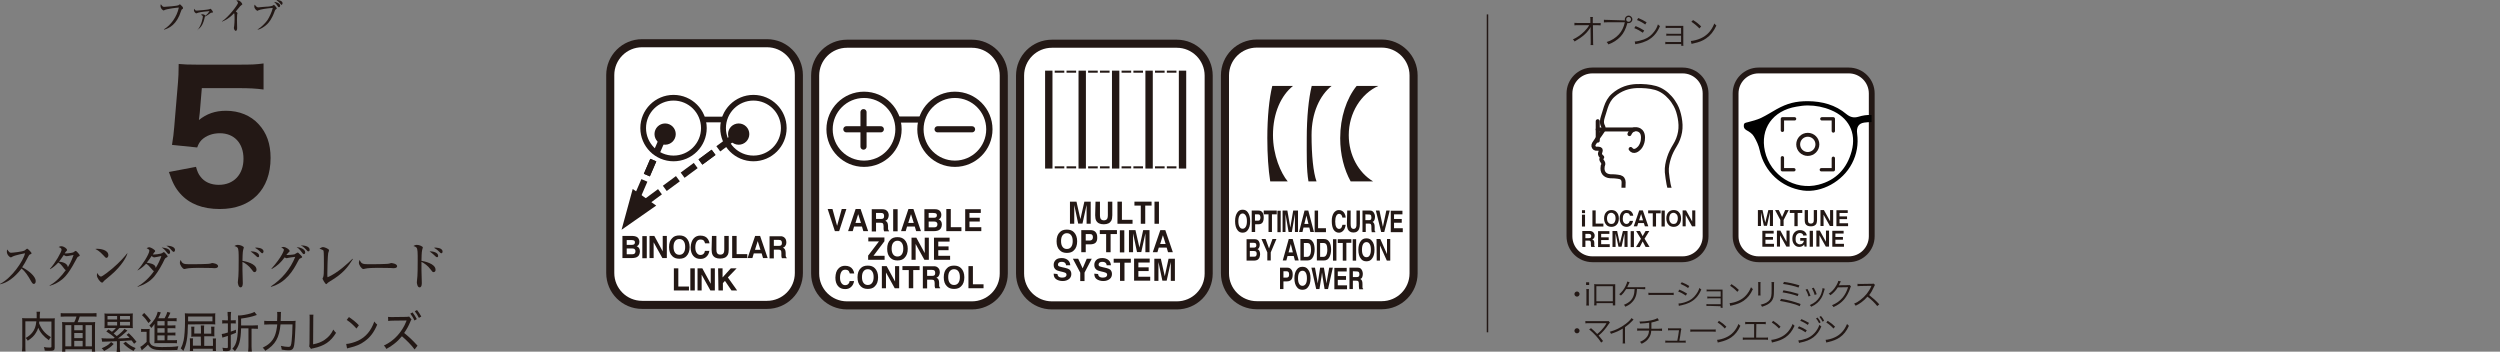 <?xml version="1.0" encoding="utf-8"?>
<!-- Generator: Adobe Illustrator 26.3.1, SVG Export Plug-In . SVG Version: 6.00 Build 0)  -->
<svg version="1.1" id="_イヤー_2" xmlns="http://www.w3.org/2000/svg" xmlns:xlink="http://www.w3.org/1999/xlink" x="0px"
	 y="0px" viewBox="0 0 1458 205.1" style="enable-background:new 0 0 1458 205.1;" xml:space="preserve">
<rect x="0" y="0" width="1458" height="205.1" fill="#808080" stroke="none"/>
<style type="text/css">
	.st0{fill:#231815;}
	.st1{fill:#FFFFFF;stroke:#231815;stroke-width:4.71;stroke-miterlimit:10;}
	.st2{fill:none;stroke:#231815;stroke-width:3.67;stroke-linecap:round;stroke-linejoin:round;}
	.st3{fill:none;stroke:#231815;stroke-width:3.57;stroke-linecap:round;stroke-linejoin:round;}
	.st4{fill:none;stroke:#231815;stroke-width:3.32;stroke-linecap:round;stroke-linejoin:round;}
	.st5{fill:#231815;stroke:#231815;stroke-width:2.6;stroke-linecap:round;stroke-linejoin:round;}
	.st6{fill:#FFFFFF;stroke:#231815;stroke-width:3.4;stroke-miterlimit:10;}
	.st7{fill:none;stroke:#231815;stroke-width:2.27;stroke-linecap:round;stroke-linejoin:round;}
	.st8{fill:none;stroke:#231815;stroke-width:1.94;stroke-linecap:round;stroke-linejoin:round;}
	.st9{clip-path:url(#SVGID_00000145746362538057765680000004348504375326343336_);}
	.st10{fill:none;stroke:#231815;stroke-width:2.36;stroke-linecap:round;stroke-linejoin:round;}
	.st11{fill:none;stroke:#231815;stroke-width:0.86;stroke-miterlimit:10;}
</style>
<g id="_イヤー_1-2">
	<g>
		<g>
			<path class="st0" d="M116.5,65.8c-0.1,0.8-0.4,3-0.5,4.2c4.5-3.6,9.4-5.4,15.8-5.4c7.6,0,14.4,2.7,19.1,7.9
				c4.6,5,6.9,11.3,6.9,19.6c0,18.5-11.3,29.8-29.6,29.8c-10.1,0-17.8-3-23.1-9c-3-3.4-4.5-6.4-6.6-12.6l15.8-3
				c0.8,2.8,1.4,4.2,2.6,5.7c2.3,3.1,6,4.8,10.7,4.8c8.7,0,14.4-6,14.4-15.2s-5.5-14.9-13.8-14.9c-4.2,0-8,1.4-10.6,3.9
				c-1.2,1.3-1.8,2.2-2.6,4.4l-14.7-1.5c0.8-4.7,0.9-6.3,1.3-10.4l2.2-26.1c0.3-3.8,0.3-4.5,0.4-10.7c3.4,0.3,5.5,0.4,10.6,0.4h24.6
				c7.4,0,9.9-0.1,14.3-0.7v15.2c-4.4-0.6-8.6-0.8-14.1-0.8h-21.9L116.5,65.8L116.5,65.8z"/>
			<g>
				<path class="st0" d="M19.8,165.6c-0.8,0-1.2-0.8-1.5-1.3c-2.2-3.9-3.5-5.8-5.7-7.7C8.3,162.1,4,165,0,165.8v-0.2
					c6.8-3.4,13.7-13.5,14.6-17.9c-0.1,0-5.7,1.1-7.2,1.9c-0.8,0.5-0.9,0.5-1.2,0.5c-0.4,0-2.2-1.4-2.2-3.3c0-0.8,0.1-1,0.2-1.3
					c1.2,1.6,1.4,1.9,2.3,1.9c0.7,0,6.9-0.6,8-1.4c0.2-0.1,1.1-1,1.3-1c0.4,0,2.6,2.2,2.6,2.7c0,0.3-0.2,0.4-1.1,0.8
					c-0.2,0.1-0.4,0.3-0.8,1.1c-1.9,3.6-2.2,4.2-3.6,6.3c3.4,1.6,7.9,5.2,7.9,7.9C20.9,164.6,20.6,165.5,19.8,165.6L19.8,165.6z"/>
				<path class="st0" d="M45.8,149.6c-0.6,0.3-0.7,0.3-1.8,2.5c-4.7,8.9-7.4,10.7-9.5,12.1c-2.5,1.7-4.6,2.2-5.5,2.5l-0.1-0.2
					c4-2.2,7-5.5,9.5-9c-0.5-0.1-0.9-0.8-1-0.9c-2-2.6-2.2-2.7-3.4-3.5c-1.3,1.4-2.9,2.9-4.8,3.9l-0.1-0.2c3.1-3.3,6.8-9.9,6.8-11.1
					c0-1-1-1.4-1.7-1.6c0.4-0.2,0.8-0.5,1.5-0.5c1.6,0,3.4,1.4,3.4,2.2c0,0.3-0.1,0.4-0.7,1c-0.3,0.3-0.5,0.7-0.7,1
					c1.3,0.1,4.2-0.3,5-0.6c0.2-0.1,1.2-0.9,1.5-0.9c0.3,0,2.3,2.1,2.3,2.7C46.6,149.2,46.5,149.2,45.8,149.6L45.8,149.6z
					 M38.7,149.4c-0.2,0-0.5,0-1.5-0.7c-1.6,2.4-2.7,3.8-2.8,3.9c1.3,0.1,4.8,0.6,5.2,3.2c2.2-3.7,2.9-6,3.3-7.1
					C39.5,149.4,39.1,149.4,38.7,149.4L38.7,149.4z"/>
				<path class="st0" d="M62.1,150.4c-0.5,0-0.8-0.4-1.8-1.5c-2.3-2.5-3.7-3.2-4.7-3.7c0.5-0.1,0.8-0.1,1.4-0.1c1,0,6.2,0.4,6.2,3.8
					C63.2,149.8,62.5,150.4,62.1,150.4z M64.6,160.5c-1,0.9-2.7,2.2-3.7,3.1c-0.2,0.1-0.8,1-1,1.1c-0.1,0.1-0.3,0.1-0.4,0.1
					c-1,0-3-2.8-3-4.2c0-0.5,0.1-1,0.2-1.4c0.9,1.6,1.8,2.1,2.2,2.1c0.8,0,5.5-3.7,6.5-4.6c4.6-3.9,7.3-7.1,8.8-9l0.1,0.1
					C73.9,149.6,71.1,155,64.6,160.5z"/>
				<path class="st0" d="M97,150.2c-0.6,0.3-0.7,0.5-1.1,1.2c-1,2.3-3.6,7-5.9,9.8c-2.5,3-6,4.9-9.7,6.1l-0.1-0.2
					c3.8-2.1,7.4-5.7,9.6-9c-0.5-0.2-1-0.8-1.5-1.4c-1.6-1.9-2.1-2.3-3.1-2.9c-1,1.1-2.4,2.5-4.9,3.9l-0.1-0.1
					c2.8-3,6.9-9.5,6.9-11.4c0-0.6-0.5-0.9-1.6-1.5c1.1-0.5,1.3-0.5,1.6-0.5c0.8,0,3.4,1.5,3.4,2.2c0,0.3-0.1,0.4-0.6,0.9
					c-0.2,0.2-0.7,0.9-0.8,1.1c0.7,0.1,4.7-0.2,5.6-0.9c0.1-0.1,0.7-0.5,0.8-0.5c0.5,0,2.3,2.2,2.3,2.6
					C97.8,149.8,97.6,149.9,97,150.2L97,150.2z M90,150.1c-0.6,0-1.1-0.4-1.6-0.8c-0.3,0.5-1.9,2.9-2.8,3.9c4.1,0.6,5.1,1.6,5.2,3.1
					c1.2-1.9,2.9-5.4,3.3-7C93.4,149.5,90.3,150.1,90,150.1L90,150.1z M98.5,148.1c-0.5,0-0.8-0.3-1.6-1.4c-0.8-1.1-1.8-1.9-2.6-2.4
					c2.7,0.4,4.9,0.8,4.9,2.8C99.2,147.6,98.9,148.1,98.5,148.1L98.5,148.1z M101.3,146.9c-0.4,0-0.8-0.5-1.2-0.9
					c-0.9-1.1-1.6-1.9-3.1-2.7c1.5-0.1,5.1,0.4,5.1,2.5C102,146.4,101.7,146.9,101.3,146.9z"/>
				<path class="st0" d="M125.3,156.4c-0.4,0-1.2,0-1.7-0.1c-0.5,0-7.4-0.1-7.9-0.1c-1.6,0-6,0.1-7.2,0.5c-0.5,0.1-0.7,0.2-1,0.2
					c-1,0-2.6-2.4-2.6-3.6c0-0.4,0.1-0.9,0.4-1.7c1,2.1,1.7,2.5,5,2.5c1.6,0,11.4,0,12.4-0.4c0.4-0.1,0.8-0.3,1.1-0.3
					c0.1,0,3.4,0.3,3.4,1.9C127.2,155.8,126.6,156.4,125.3,156.4L125.3,156.4z"/>
				<path class="st0" d="M148.5,158.7c-0.6,0-0.8-0.2-1.8-1.6c-1.5-2.1-3.8-3.7-5.3-4.4c0,0.7,0,4.2,0,4.8c0,1.2,0.2,6.4,0.2,7.5
					c0,0.5,0,2.6-1.3,2.6s-1.6-2.5-1.6-2.9s0.1-1,0.1-1.2c0.4-2.5,0.4-8.9,0.4-11.8c0-4.3,0-6.5-0.7-7.3c-0.6-0.6-1.4-0.8-1.8-0.9
					c0.3-0.2,1-0.7,2-0.7c1.6,0,3.5,1,3.5,1.5c0,0.2-0.4,1.3-0.4,1.5c-0.3,1-0.4,5-0.4,6.3c1.6,0.3,8.2,1.6,8.2,5.2
					C149.6,157.9,149.2,158.7,148.5,158.7L148.5,158.7z M150.5,150c-0.4,0-0.6-0.1-1.9-1.4c0,0-1.4-1.3-2.5-2c2.3-0.1,5,0.8,5,2.5
					C151.2,149.8,150.8,150,150.5,150L150.5,150z M153,147.7c-0.4,0-0.6-0.2-2-1.6c-0.2-0.2-0.9-0.8-2.3-1.6
					c0.4-0.1,0.5-0.1,0.8-0.1c0.1,0,4.2,0,4.2,2.3C153.6,147.2,153.4,147.7,153,147.7L153,147.7z"/>
				<path class="st0" d="M158,167c6.3-4.1,11.4-10.2,14.2-17.2c-1.4,0.1-3.6,0.5-4.2,0.6c-0.4,0.1-0.7,0.2-0.8,0.2
					c-0.2,0-1-0.3-1.2-0.5c-2.3,3.1-4.1,4.8-7.5,6.8l-0.2-0.2c6.3-7.1,7.3-10.7,7.3-11c0.1-0.4-1-1.1-1.6-1.5c0.4-0.1,1-0.2,1.4-0.2
					c1,0,3.5,1.4,3.5,2.4c0,0.3-0.1,0.4-0.9,1.1c-0.4,0.4-0.6,0.8-1,1.2c0.9,0.1,4.2-0.2,4.8-0.4c0.3-0.1,1.5-1,1.8-1
					s0.4,0.1,1.6,1.3c0.9,0.9,1,1,1,1.3c0,0.3,0,0.3-0.9,0.7c-0.8,0.3-1,0.7-1.6,1.9c-2.7,5.3-7,12.4-15.7,14.8L158,167L158,167z
					 M178,147.2c0,0.6-0.3,1-0.8,1c-0.4,0-0.6-0.3-0.9-0.7c-0.8-1.1-1.7-2.4-3.3-3.4C175,144.2,178,145.3,178,147.2L178,147.2z
					 M180.6,145.7c0,0.7-0.5,0.9-0.8,0.9c-0.4,0-0.4-0.1-1.4-1.2c-0.2-0.3-1.6-1.7-3-2.3C177.7,143.1,180.6,143.7,180.6,145.7
					L180.6,145.7z"/>
				<path class="st0" d="M192.4,164.1c-1,0.6-1.2,0.8-1.7,1.3c-0.2,0.3-0.4,0.3-0.4,0.3c-0.7,0-2.2-3-2.2-3.2s0.3-0.8,0.4-0.9
					c0.2-0.7,0.3-1.6,0.3-2c0.1-1,0.1-4.7,0.1-5.9c0-0.9,0-6.8-0.2-7.4c-0.1-0.3-0.3-0.5-0.9-0.7c-0.2-0.1-1.2-0.5-1.5-0.6
					c1-0.6,1.5-0.9,2.1-0.9c0.9,0,3.5,1.1,3.5,1.8c0,0.3-0.4,1.5-0.5,1.7c-0.3,1.5-0.5,9.6-0.5,11.7c0,1,0,1.7,0.1,2.4
					c5.7-2.3,12.1-8.3,14.6-10.8l0.2,0.2C202.8,155.8,200.3,159.4,192.4,164.1L192.4,164.1z"/>
				<path class="st0" d="M229.7,156.4c-0.4,0-1.2,0-1.7-0.1c-0.5,0-7.4-0.1-7.9-0.1c-1.6,0-6,0.1-7.2,0.5c-0.5,0.1-0.7,0.2-1,0.2
					c-1,0-2.6-2.4-2.6-3.6c0-0.4,0.1-0.9,0.4-1.7c1,2.1,1.7,2.5,5,2.5c1.6,0,11.4,0,12.4-0.4c0.4-0.1,0.8-0.3,1.1-0.3
					c0.1,0,3.4,0.3,3.4,1.9C231.6,155.8,231.1,156.4,229.7,156.4L229.7,156.4z"/>
				<path class="st0" d="M252.9,158.7c-0.6,0-0.8-0.2-1.8-1.6c-1.5-2.1-3.8-3.7-5.3-4.4c0,0.7,0,4.2,0,4.8c0,1.2,0.2,6.4,0.2,7.5
					c0,0.5,0,2.6-1.3,2.6s-1.6-2.5-1.6-2.9s0.1-1,0.1-1.2c0.4-2.5,0.4-8.9,0.4-11.8c0-4.3,0-6.5-0.7-7.3c-0.6-0.6-1.4-0.8-1.8-0.9
					c0.3-0.2,1-0.7,2-0.7c1.6,0,3.5,1,3.5,1.5c0,0.2-0.4,1.3-0.4,1.5c-0.3,1-0.4,5-0.4,6.3c1.6,0.3,8.2,1.6,8.2,5.2
					C254.1,157.9,253.7,158.7,252.9,158.7L252.9,158.7z M254.9,150c-0.4,0-0.6-0.1-1.9-1.4c0,0-1.4-1.3-2.5-2c2.3-0.1,5,0.8,5,2.5
					C255.6,149.8,255.2,150,254.9,150L254.9,150z M257.4,147.7c-0.4,0-0.6-0.2-2-1.6c-0.2-0.2-0.9-0.8-2.3-1.6
					c0.4-0.1,0.5-0.1,0.8-0.1c0.1,0,4.2,0,4.2,2.3C258.1,147.2,257.9,147.7,257.4,147.7L257.4,147.7z"/>
			</g>
			<g>
				<path class="st0" d="M22.9,187.4c0,0.5-0.1,0.7-0.1,1.1c0.6,1.6,1.3,2.9,2.4,4.3c1.1,1.4,2.5,2.7,4.5,3.8
					c-0.5,0.5-0.9,1.1-1.2,1.8c-3-2.1-5.1-4.5-6.2-7.3c-0.3,1.1-0.7,2-1.3,2.9c-1.1,1.9-2.4,3.1-4.8,4.7c-0.3-0.6-0.7-1-1.2-1.6
					c1.9-1.1,2.8-1.9,3.8-3.1c1.4-1.7,2.1-3.6,2.4-6.6h-6.4v14.6c0,1.5,0,2.2,0.1,2.9h-2.1c0.1-0.8,0.2-1.7,0.2-2.9v-14.2
					c0-1,0-1.7-0.1-2.3c0.8,0.1,1.4,0.1,2.4,0.1h6.1c0-0.7,0-1.2,0-1.6c0-1,0-1.5-0.1-2.2h2.1c-0.1,0.6-0.1,1-0.2,1.9
					c0,1.4,0,1.5,0,2h6.3c1.1,0,1.7,0,2.5-0.1c-0.1,0.7-0.1,1.3-0.1,2.3v14.6c0,1.8-0.5,2.1-3.2,2.1c-0.8,0-1.6,0-2.6-0.1
					c-0.1-0.9-0.2-1.3-0.5-2.1c1.1,0.2,2.1,0.3,3.2,0.3s1.2-0.1,1.2-0.7v-14.5H22.9L22.9,187.4z"/>
				<path class="st0" d="M43.3,187.9c0.6-1.2,0.9-2,1.3-3.3H38c-1.1,0-1.8,0.1-2.6,0.1v-2.1c0.8,0.1,1.5,0.1,2.6,0.1h15.7
					c1,0,1.9-0.1,2.6-0.1v2.1c-0.7-0.1-1.5-0.1-2.6-0.1h-7.2c-0.3,1.1-0.8,2.3-1.2,3.3h7.4c1.3,0,2,0,2.8-0.1
					c-0.1,0.9-0.1,1.8-0.1,3.2v11c0,1.4,0,2.4,0.1,3.1h-1.9v-1.4H38.1v1.4h-1.9c0.1-0.9,0.1-1.6,0.1-3.2V191c0-1.3,0-2.1-0.1-3.2
					c0.8,0.1,1.6,0.1,2.8,0.1L43.3,187.9L43.3,187.9z M41.6,189.6h-3.5V202h3.5V189.6z M43.3,189.6v3h4.9v-3H43.3z M43.3,197.2h4.9
					v-3h-4.9V197.2z M48.2,198.8h-4.9v3.2h4.9V198.8z M49.9,202h3.7v-12.4h-3.7V202z"/>
				<path class="st0" d="M59.2,197.2c0.9,0.1,1.3,0.2,3.4,0.2h3.6c0.2-0.1,0.4-0.3,0.7-0.5c-1.5-1.3-2.4-2-4.9-3.6l1.3-1.2
					c1,0.7,1.3,0.9,2,1.4c0.9-0.7,1.7-1.5,2.3-2.2H63c-0.9,0-1.5,0-2.1,0.1C61,190.7,61,190,61,189v-3.8c0-1,0-1.8-0.1-2.4
					c0.6,0.1,1.4,0.1,2.3,0.1h12c0.9,0,1.7-0.1,2.3-0.1c-0.1,0.6-0.1,1.3-0.1,2.4v3.8c0,1.1,0,1.7,0.1,2.4c-0.7-0.1-1.3-0.1-2.2-0.1
					h-5.7c-1.1,1.2-1.9,2-3.3,3.2c0.5,0.4,1.1,0.9,1.8,1.5c2.2-1.6,3.9-3.3,4.5-4.2l1.7,1c-0.4,0.3-0.8,0.8-1.4,1.3
					c-1.3,1.2-2.7,2.3-4.1,3.3c3.4-0.1,3.7-0.1,6.8-0.4c-0.6-0.7-0.9-0.9-1.8-1.7l1.3-1c1.9,1.8,2.9,2.9,4.5,5l-1.4,1.2
					c-0.7-1-0.9-1.3-1.5-2c-3.1,0.2-4.1,0.3-6.8,0.4v3.7c0,1.1,0.1,1.8,0.2,2.6h-2.1c0.1-0.9,0.2-1.6,0.2-2.6v-3.6
					c-2.6,0.1-4.3,0.2-5.6,0.2c-1.9,0-2.3,0.1-3,0.1L59.2,197.2L59.2,197.2z M66.3,200.6c-1.8,1.9-2.9,2.7-5.6,4.1
					c-0.4-0.7-0.7-1-1.4-1.6c2.6-1.1,3.9-1.9,5.5-3.6L66.3,200.6L66.3,200.6z M62.7,186.3h5.6v-2h-5.6
					C62.7,184.3,62.7,186.3,62.7,186.3z M62.7,189.8h5.6v-2.1h-5.6C62.7,187.8,62.7,189.8,62.7,189.8z M70,184.3v2h5.8v-2H70z
					 M70,187.7v2.1h5.8v-2.1H70z M73.3,199.3c1.9,1.8,3.1,2.6,5.8,3.7c-0.5,0.5-0.8,1-1.2,1.7c-2.7-1.4-3.9-2.3-6-4.4L73.3,199.3
					L73.3,199.3z"/>
				<path class="st0" d="M82.3,191.8c0.6,0.1,1,0.1,1.8,0.1h1.4c0.7,0,1.2,0,1.8-0.1c-0.1,0.8-0.1,1.4-0.1,2.7v5
					c0.6,1.3,1,1.8,2,2.2c1.1,0.5,2.6,0.7,5.3,0.7c4.3,0,7.2-0.1,9.5-0.5c-0.3,0.9-0.4,1.3-0.6,2.2c-2.2,0.1-5.1,0.1-7.6,0.1
					c-4.3,0-5.7-0.2-7.1-0.9c-0.9-0.5-1.7-1.2-2.4-2.3c-1.1,1.1-1.6,1.6-2.8,2.6c-0.2,0.1-0.3,0.3-0.8,0.7l-0.9-2
					c1-0.5,2.3-1.5,3.7-2.9v-5.9H84c-0.7,0-1.1,0-1.7,0.1L82.3,191.8L82.3,191.8z M84.1,182.5c1.6,1.6,2.7,2.9,3.9,4.5l-1.4,1.4
					c-1.4-2.1-2.1-3-3.8-4.6L84.1,182.5L84.1,182.5z M97.6,198.4h3.3c1.2,0,1.7,0,2.3-0.1v1.9c-0.7-0.1-1.4-0.1-2.3-0.1h-9
					c-0.8,0-1.3,0-1.9,0.1c0.1-0.7,0.1-1.4,0.1-2.6V191c0-0.2,0-1,0-1.2c0-0.2,0-0.4,0-0.5c0-0.1,0-0.2,0-0.4
					c-0.6,1-1.1,1.6-1.9,2.4c-0.3-0.6-0.5-0.9-1.1-1.4c1.6-1.6,2.3-2.6,3.3-4.1c0.8-1.4,1.4-3,1.6-4l1.8,0.4
					c-0.1,0.2-0.2,0.6-0.5,1.2c-0.2,0.6-0.6,1.4-1,2.2h3.7c0.8-1.5,1.3-2.5,1.6-3.7l1.8,0.5c-0.1,0.2-0.3,0.5-0.6,1.3
					c-0.3,0.7-0.6,1.2-1,1.9h3c1,0,1.7,0,2.2-0.1v1.9c-0.6-0.1-1.2-0.1-2.1-0.1h-3.2v2.5h2.3c1.2,0,1.8,0,2.3-0.1v1.8
					c-0.6-0.1-1.2-0.1-2.3-0.1h-2.3v2.6h2.3c1.2,0,1.8,0,2.3-0.1v1.8c-0.6-0.1-1.2-0.1-2.3-0.1h-2.3L97.6,198.4L97.6,198.4z
					 M96,187.3h-4.2v2.5H96V187.3z M96,191.4h-4.2v2.6H96V191.4z M91.8,195.6v2.9H96v-2.9H91.8z"/>
				<path class="st0" d="M109.6,189.2c-0.1,7.9-0.8,11.6-2.7,15.5c-0.5-0.7-0.8-1-1.5-1.5c0.9-1.7,1.3-2.9,1.7-4.7
					c0.5-2.5,0.8-6.6,0.8-11.4c0-2.5,0-2.8-0.1-4.4c0.8,0.1,1.4,0.1,2.9,0.1h12.4c1.1,0,1.8,0,2.5-0.1c-0.1,0.5-0.1,0.7-0.1,2.1v2.5
					c0,0.9,0,1.6,0.1,1.9c-0.6,0-1.4-0.1-2.4-0.1L109.6,189.2L109.6,189.2z M123.9,187.4v-2.8h-14.2v2.8H123.9z M117.1,196.3h-4.1
					c-0.5,0-1.2,0.1-1.5,0.1c0.1-0.4,0.1-1,0.1-1.6v-2.4c0-0.6-0.1-1.4-0.1-1.9h1.9c-0.1,0.4-0.1,1.1-0.1,1.8v2.2h3.9v-2.7
					c0-0.7-0.1-1.3-0.1-2h2c-0.1,0.5-0.1,1.3-0.1,2v2.8h4.2v-2.2c0-0.6-0.1-1.3-0.1-1.9h2c-0.1,0.4-0.1,1.2-0.1,1.9v2.3
					c0,0.8,0,1.2,0.1,1.5c-0.7-0.1-0.9-0.1-1.5-0.1h-4.5v5.6h5.1v-2.2c0-1,0-1.3-0.1-2.1h1.9c-0.1,0.5-0.1,1.2-0.1,2.2v2.9
					c0,0.9,0,1.5,0.1,2.2h-1.9v-1.3h-11.5v1.3h-1.9c0.1-0.7,0.1-1.4,0.1-2.1v-3.1c0-0.7,0-1.2-0.1-2.2h1.9c-0.1,0.4-0.1,0.9-0.1,2.2
					v2.1h4.7L117.1,196.3L117.1,196.3z"/>
				<path class="st0" d="M132.8,184.5c0-1-0.1-1.9-0.1-2.6h2.1c-0.1,0.7-0.2,1.5-0.2,2.5v2.4h1c0.7,0,1.2,0,1.9-0.1v2
					c-0.7-0.1-1.2-0.1-1.9-0.1h-1v4.8c1.1-0.4,1.6-0.6,3-1.1v1.8c-1.2,0.5-1.7,0.7-3,1.2v7.6c0,1.5-0.7,1.9-2.8,1.9
					c-0.3,0-0.4,0-1.7-0.1c-0.1-0.8-0.1-1.2-0.4-1.9c0.9,0.1,1.6,0.2,2.4,0.2c0.6,0,0.8-0.1,0.8-0.7v-6.4c-1.8,0.6-2.9,0.9-3.2,1
					l-0.4-2.1c0.9-0.1,1.9-0.3,3.6-0.9v-5.3h-1.4c-0.7,0-1.2,0-1.9,0.1v-2c0.6,0.1,1.2,0.1,1.9,0.1h1.4V184.5L132.8,184.5z
					 M140.6,191.5c-0.2,7.1-1.1,10.3-3.6,13.3c-0.5-0.7-0.8-0.9-1.5-1.4c1.4-1.5,2.1-2.9,2.6-5.2c0.5-2.4,0.8-5.6,0.8-10.9
					c0-1.6-0.1-2.4-0.1-3.3h0.4c1.7,0,4.6-0.5,7-1.2c1-0.3,1.7-0.6,2.2-0.9l1.4,1.8c-3.1,1.1-5.5,1.6-9.2,2.1v4h7.1
					c1.2,0,1.9-0.1,2.7-0.1v2.1c-0.8-0.1-1.5-0.1-2.6-0.1h-1.1V202c0,1.2,0.1,2.1,0.2,3h-2.2c0.1-0.9,0.2-1.9,0.2-3v-10.5
					L140.6,191.5L140.6,191.5z"/>
				<path class="st0" d="M169.5,187.2c1.4,0,2.1,0,2.9-0.1c-0.1,0.6-0.1,1.8-0.1,3.5c-0.1,3.7-0.4,8.5-0.7,10.4
					c-0.4,2.6-1.2,3.3-3.3,3.3c-1.1,0-2.3-0.1-4-0.4c-0.1-0.9-0.2-1.4-0.5-2.2c1.8,0.4,3.1,0.6,4.4,0.6s1.6-0.6,1.9-3.5
					c0.3-2.5,0.4-5.8,0.5-9.6h-7c-0.7,7.8-3.1,11.9-8.9,15.4c-0.5-0.9-0.9-1.4-1.5-1.8c1.9-1,2.9-1.6,4.1-2.7
					c2.7-2.5,3.8-5.4,4.4-10.9H157c-1.3,0-2.2,0.1-2.9,0.1v-2.2c0.7,0.1,1.5,0.1,2.9,0.1h4.6c0-0.8,0.1-1.6,0.1-2.9s0-1.9-0.1-2.4
					h2.3c-0.1,0.6-0.1,1-0.1,2.1c0,1.1-0.1,1.8-0.1,3.2L169.5,187.2L169.5,187.2z"/>
				<path class="st0" d="M182.8,183.5c-0.1,0.6-0.1,1.2-0.1,2.6l-0.1,14.7c2.7-0.5,4.8-1.3,6.7-2.6c2.3-1.6,3.8-3.3,5.1-6
					c0.7,1,0.9,1.3,1.6,1.9c-3.2,5.2-6.8,7.6-13.2,9c-0.8,0.1-1.1,0.2-1.4,0.4l-1.1-1.5c0.1-0.5,0.2-0.8,0.2-1.9l0.1-14
					c0-1.3,0-2.1-0.1-2.6L182.8,183.5L182.8,183.5z"/>
				<path class="st0" d="M201.9,200.6c1.9-0.1,4.7-0.9,6.9-1.9c4.5-2.1,7.6-5.8,9.5-11.2c0.7,0.9,0.9,1.2,1.7,1.8
					c-1.9,4.5-4.1,7.4-7.3,9.7c-2.4,1.8-5,2.9-8.8,3.8c-0.8,0.2-0.9,0.2-1.5,0.4L201.9,200.6z M203.5,184.9c2.6,1.8,4.1,3,5.8,4.8
					l-1.4,1.9c-1.8-2-3.6-3.7-5.7-5L203.5,184.9L203.5,184.9z"/>
				<path class="st0" d="M241.8,203.8c-1.8-2.5-4.7-5.4-7.4-7.7c-1.6,1.9-2.8,3.1-4.5,4.4c-1.6,1.3-2.9,2.1-4.6,3
					c-0.4-0.9-0.7-1.2-1.4-2c3-1.4,5.4-3.1,7.8-5.7c2.2-2.4,4.1-5.4,5.2-8.3l0.2-0.6l-8,0.1c-1.3,0-1.9,0.1-2.7,0.2l-0.1-2.4
					c0.7,0.1,1.2,0.1,2.8,0.1l7.8-0.1c1,0,1.2-0.1,1.7-0.2l1.4,1.7c-0.3,0.3-0.4,0.6-0.7,1.3c-1,2.5-2.1,4.4-3.6,6.6
					c3,2.4,5.1,4.4,7.8,7.4L241.8,203.8L241.8,203.8z M240.6,182.2c1.1,1.4,1.6,2.3,2.5,3.9l-1.4,0.8c-0.7-1.6-1.5-2.8-2.4-4
					L240.6,182.2L240.6,182.2z M243.2,180.8c1.1,1.4,1.6,2.2,2.5,3.8l-1.4,0.8c-0.7-1.5-1.4-2.6-2.4-3.9L243.2,180.8L243.2,180.8z"
					/>
			</g>
			<g>
				<path class="st0" d="M106.2,5.4c-0.2,0.1-0.4,0.2-0.6,1c-2.5,8-7,10.1-9.9,10.9l-0.1-0.2c4-2.4,7.6-7.3,8.7-12.7
					c-0.8,0-7.2,0.8-8.4,1.5c-0.3,0.2-0.4,0.2-0.5,0.2c-0.2,0-1.8-0.9-1.8-2.7c0-0.3,0.1-0.6,0.2-0.9c0.2,0.2,0.9,1.1,1,1.2
					c0.2,0.2,0.5,0.3,1,0.3c1.3,0,7.7-0.6,8.2-0.9c0.2-0.1,0.8-0.6,0.9-0.6c0.2,0,1.3,1.2,1.5,1.4c0.2,0.2,0.3,0.4,0.3,0.7
					C106.8,5,106.7,5.1,106.2,5.4L106.2,5.4z"/>
				<path class="st0" d="M115.1,17.6c2.5-2.8,3.2-7.4,3.2-7.9c0-0.4-0.1-0.6-1.1-1.1c0.3-0.1,0.5-0.3,0.9-0.3c0.6,0,1.5,0.4,1.7,0.9
					c1-0.8,1.8-1.7,2.4-2.7c-1.3,0.1-4.9,0.4-6.6,0.9c-0.2,0-0.9,0.4-1.1,0.4c-0.4,0-1.4-0.9-1.4-1.8c0-0.5,0.1-0.7,0.2-0.9
					c0.4,0.8,0.7,1.1,1.4,1.1c1.1,0,6.9-0.6,7.3-0.8c0.1,0,0.7-0.3,0.8-0.3c0.2,0,1.4,1.5,1.4,1.9c0,0.3-0.1,0.4-0.8,0.4
					c-0.4,0-0.5,0.1-1.6,0.9c-0.4,0.3-1.6,1.1-2.3,1.4c-1,4.6-2.2,6.3-4.5,7.8L115.1,17.6z"/>
				<path class="st0" d="M140.8,3c-0.6,0.4-0.8,0.7-1.3,1.3c-0.3,0.4-1.7,2-2,2.4c0.3,0.2,1,0.7,1,1c0,0.2-0.2,0.8-0.2,0.9
					c0,0.2-0.1,1.3-0.1,2.7c0,0.8,0.1,4.5,0.1,5.2c0,0.5-0.2,1.5-0.8,1.5s-1.1-1.1-1.1-1.7c0-0.2,0.2-1.2,0.2-1.4
					c0.1-1.2,0.2-2.4,0.2-3.6c0-0.4,0-2.8-0.1-3.2c0-0.1-0.1-0.2-0.3-0.3c-3,3.2-5.4,4.2-6.9,4.8l-0.1-0.1c4.1-2.7,9.4-9.9,9.4-10.8
					c0-0.5-0.5-1-1-1.4c0.3,0,0.5-0.1,0.9-0.1c1.2,0,2.6,1.7,2.6,2.2C141.4,2.6,141.3,2.6,140.8,3L140.8,3z"/>
				<path class="st0" d="M160.7,5.6c-0.2,0.1-0.2,0.2-0.5,0.9c-1.7,4.8-3.5,6.7-4.4,7.6c-1.5,1.4-3.8,3-5.6,3.2v-0.1
					c2.2-1.3,4.7-3.9,5.8-5.5c1-1.5,2.5-4.6,3.1-7.1c-3.1,0.2-7.5,0.9-8.4,1.4c-0.4,0.3-0.5,0.3-0.6,0.3c-0.2,0-1.8-1-1.8-2.6
					c0-0.5,0.1-0.8,0.3-1c0.1,0.2,0.3,0.6,1,1.2c0.3,0.3,0.6,0.4,1.1,0.4c0.1,0,3.8-0.4,4.5-0.4c1,0,3.4-0.2,4.1-0.8
					c0.3-0.2,0.3-0.3,0.4-0.3c0.3,0,1.7,1.8,1.7,1.9c0,0,0,0.1,0,0.2C161.4,5.1,161.3,5.2,160.7,5.6L160.7,5.6z M162.7,4.2
					c-0.4,0-0.5-0.2-1.1-1.1c-0.1-0.2-0.9-1.3-1.8-2c1.4,0.1,3.6,0.8,3.6,2.3C163.3,3.9,163,4.2,162.7,4.2z M164.2,2.8
					c-0.3,0-0.3-0.1-1-1c-0.2-0.2-1.1-1.2-2-1.8c1.1-0.1,3.6,0.4,3.6,1.9C164.7,2.3,164.6,2.8,164.2,2.8L164.2,2.8z"/>
			</g>
		</g>
		<g>
			<g>
				<g>
					<path class="st1" d="M566.8,25.5H494c-10.3,0-18.6,8.3-18.6,18.6v115.4c0,10.3,8.3,18.6,18.6,18.6h72.8
						c10.3,0,18.6-8.3,18.6-18.6V44.1C585.4,33.8,577.1,25.5,566.8,25.5z"/>
					<g>
						<path class="st0" d="M490.9,121.9h2.7l-4.2,12.9h-2.5l-4.2-12.9h2.8l2.7,9.8L490.9,121.9L490.9,121.9z"/>
						<path class="st0" d="M499,121.9h2.9l4.4,12.9h-2.8l-0.8-2.7h-4.6l-0.8,2.7h-2.7C494.6,134.9,499,122,499,121.9z M498.9,130
							h3.2l-1.6-5.1L498.9,130z"/>
						<path class="st0" d="M516.3,122.3c0.5,0.2,0.8,0.5,1.2,0.9c0.3,0.3,0.5,0.7,0.6,1.1c0.2,0.4,0.2,0.8,0.2,1.4
							c0,0.6-0.2,1.2-0.5,1.8c-0.3,0.6-0.8,1-1.5,1.3c0.6,0.2,1,0.6,1.2,1s0.4,1.1,0.4,2v0.9c0,0.6,0,1,0.1,1.2
							c0.1,0.3,0.2,0.6,0.5,0.7v0.3h-2.9c-0.1-0.3-0.1-0.5-0.2-0.7c-0.1-0.4-0.1-0.7-0.1-1.1l0-1.2c0-0.8-0.2-1.4-0.4-1.6
							c-0.3-0.3-0.8-0.4-1.5-0.4h-2.5v5.1h-2.5V122h6C515.1,122,515.8,122.1,516.3,122.3L516.3,122.3z M510.9,124.2v3.5h2.8
							c0.6,0,1-0.1,1.2-0.2c0.5-0.2,0.7-0.7,0.7-1.5c0-0.8-0.2-1.3-0.7-1.6c-0.3-0.2-0.7-0.2-1.2-0.2L510.9,124.2L510.9,124.2z"/>
						<path class="st0" d="M523.5,134.9h-2.6V122h2.6V134.9z"/>
						<path class="st0" d="M529.8,121.9h2.9l4.4,12.9h-2.8l-0.8-2.7H529l-0.8,2.7h-2.7C525.4,134.9,529.8,122,529.8,121.9z
							 M529.7,130h3.2l-1.6-5.1L529.7,130z"/>
						<path class="st0" d="M548.4,123.3c0.4,0.6,0.6,1.2,0.6,2s-0.2,1.4-0.6,1.9c-0.2,0.3-0.5,0.5-1,0.7c0.6,0.2,1.1,0.6,1.4,1.1
							c0.3,0.5,0.5,1.1,0.5,1.9s-0.2,1.4-0.5,2.1c-0.2,0.4-0.5,0.7-0.9,1c-0.4,0.3-0.9,0.5-1.4,0.6s-1.1,0.2-1.8,0.2h-5.6V122h6
							C546.7,122,547.7,122.4,548.4,123.3L548.4,123.3z M541.6,124.2v2.8h3c0.5,0,1-0.1,1.3-0.3c0.3-0.2,0.5-0.6,0.5-1.1
							c0-0.6-0.2-1-0.7-1.2c-0.4-0.1-0.9-0.2-1.5-0.2H541.6L541.6,124.2z M541.6,129.2v3.4h3c0.5,0,1-0.1,1.3-0.2
							c0.5-0.3,0.8-0.8,0.8-1.6c0-0.7-0.3-1.1-0.8-1.4c-0.3-0.1-0.7-0.2-1.2-0.2H541.6L541.6,129.2z"/>
						<path class="st0" d="M551.9,121.9h2.6v10.6h6.2v2.3h-8.8V121.9L551.9,121.9z"/>
						<path class="st0" d="M572,124.2h-6.6v2.8h6v2.2h-6v3.3h6.9v2.3h-9.4V122h9.1V124.2L572,124.2z"/>
						<path class="st0" d="M506.2,149.2l6.4-8.4h-6.2v-2.3h9.4v2.2l-6.4,8.5h6.5v2.3h-9.6V149.2z"/>
						<path class="st0" d="M527.5,150.4c-0.9,1-2.3,1.5-4.1,1.5s-3.1-0.5-4.1-1.5c-1.3-1.2-1.9-3-1.9-5.3s0.6-4.1,1.9-5.3
							c0.9-1,2.3-1.5,4.1-1.5s3.1,0.5,4.1,1.5c1.2,1.2,1.9,3,1.9,5.3S528.8,149.1,527.5,150.4z M525.9,148.4
							c0.6-0.8,0.9-1.9,0.9-3.4s-0.3-2.6-0.9-3.4c-0.6-0.8-1.4-1.2-2.5-1.2s-1.8,0.4-2.5,1.2c-0.6,0.8-0.9,1.9-0.9,3.4
							s0.3,2.6,0.9,3.4s1.4,1.2,2.5,1.2S525.3,149.2,525.9,148.4L525.9,148.4z"/>
						<path class="st0" d="M531.7,138.6h2.7l4.9,9v-9h2.4v12.9h-2.6l-5.1-9.2v9.2h-2.4V138.6z"/>
						<path class="st0" d="M553.8,140.9h-6.6v2.8h6v2.2h-6v3.3h6.9v2.3h-9.4v-12.9h9.1V140.9L553.8,140.9z"/>
						<path class="st0" d="M489,156.6c1-1.1,2.3-1.6,3.8-1.6c2.1,0,3.6,0.7,4.5,2.1c0.5,0.8,0.8,1.6,0.9,2.4h-2.6
							c-0.2-0.6-0.4-1.1-0.6-1.4c-0.5-0.6-1.1-0.8-2.1-0.8s-1.7,0.4-2.2,1.2c-0.5,0.8-0.8,1.9-0.8,3.4s0.3,2.5,0.9,3.3
							s1.3,1.1,2.1,1.1s1.6-0.3,2-0.9c0.3-0.3,0.5-0.8,0.6-1.5h2.6c-0.2,1.4-0.8,2.6-1.7,3.4c-0.9,0.9-2.1,1.3-3.5,1.3
							c-1.8,0-3.2-0.6-4.2-1.8c-1-1.2-1.5-2.8-1.5-4.9C487.3,159.5,487.8,157.8,489,156.6L489,156.6z"/>
						<path class="st0" d="M510.2,167c-0.9,1-2.3,1.5-4.1,1.5s-3.1-0.5-4.1-1.5c-1.3-1.2-1.9-3-1.9-5.3s0.6-4.1,1.9-5.3
							c0.9-1,2.3-1.5,4.1-1.5s3.1,0.5,4.1,1.5c1.2,1.2,1.9,3,1.9,5.3S511.5,165.8,510.2,167L510.2,167z M508.6,165
							c0.6-0.8,0.9-1.9,0.9-3.4s-0.3-2.6-0.9-3.4c-0.6-0.8-1.4-1.2-2.5-1.2s-1.9,0.4-2.5,1.2s-0.9,1.9-0.9,3.4s0.3,2.6,0.9,3.4
							c0.6,0.8,1.4,1.2,2.5,1.2S508,165.8,508.6,165L508.6,165z"/>
						<path class="st0" d="M514.4,155.2h2.7l4.9,9v-9h2.4v12.9h-2.6l-5.1-9.2v9.2h-2.4V155.2L514.4,155.2z"/>
						<path class="st0" d="M536.3,155.2v2.3h-3.7v10.6h-2.6v-10.6h-3.7v-2.3H536.3L536.3,155.2z"/>
						<path class="st0" d="M546.1,155.5c0.5,0.2,0.8,0.5,1.2,0.9c0.3,0.3,0.5,0.7,0.6,1.1s0.2,0.9,0.2,1.4c0,0.6-0.2,1.2-0.5,1.8
							s-0.8,1-1.5,1.3c0.6,0.2,1,0.6,1.2,1s0.4,1.1,0.4,2v0.9c0,0.6,0,1,0.1,1.2c0.1,0.3,0.2,0.6,0.5,0.7v0.3h-2.9
							c-0.1-0.3-0.1-0.5-0.2-0.7c-0.1-0.4-0.1-0.7-0.1-1.1l0-1.2c0-0.8-0.2-1.4-0.4-1.6c-0.3-0.3-0.8-0.4-1.5-0.4h-2.5v5.1h-2.5
							v-12.9h6C545,155.2,545.6,155.3,546.1,155.5L546.1,155.5z M540.7,157.4v3.5h2.8c0.6,0,1-0.1,1.2-0.2c0.5-0.2,0.7-0.7,0.7-1.5
							c0-0.8-0.2-1.3-0.7-1.6c-0.3-0.1-0.7-0.2-1.2-0.2L540.7,157.4L540.7,157.4z"/>
						<path class="st0" d="M560.5,167c-0.9,1-2.3,1.5-4.1,1.5s-3.1-0.5-4.1-1.5c-1.3-1.2-1.9-3-1.9-5.3s0.6-4.1,1.9-5.3
							c0.9-1,2.3-1.5,4.1-1.5s3.1,0.5,4.1,1.5c1.2,1.2,1.9,3,1.9,5.3S561.8,165.8,560.5,167z M558.9,165c0.6-0.8,0.9-1.9,0.9-3.4
							s-0.3-2.6-0.9-3.4c-0.6-0.8-1.4-1.2-2.5-1.2s-1.8,0.4-2.5,1.2c-0.6,0.8-0.9,1.9-0.9,3.4s0.3,2.6,0.9,3.4s1.4,1.2,2.5,1.2
							S558.3,165.8,558.9,165L558.9,165z"/>
						<path class="st0" d="M564.8,155.2h2.6v10.6h6.2v2.3h-8.8V155.2L564.8,155.2z"/>
					</g>
					<g>
						<g>
							<circle class="st2" cx="503.9" cy="75.4" r="20.1"/>
							<circle class="st2" cx="556.9" cy="75.4" r="20.1"/>
							<line class="st3" x1="524" y1="69.7" x2="536.8" y2="69.7"/>
						</g>
						<line class="st3" x1="546.8" y1="75.4" x2="566.9" y2="75.4"/>
						<g>
							<line class="st3" x1="493.6" y1="75.4" x2="513.7" y2="75.4"/>
							<line class="st3" x1="503.6" y1="65.4" x2="503.6" y2="85.5"/>
						</g>
					</g>
				</g>
				<g>
					<path class="st1" d="M686.3,25.5h-72.8c-10.3,0-18.6,8.3-18.6,18.6v115.4c0,10.3,8.3,18.6,18.6,18.6h72.8
						c10.3,0,18.6-8.3,18.6-18.6V44.1C704.9,33.8,696.5,25.5,686.3,25.5z"/>
					<g>
						<path class="st0" d="M632.4,117.6h3.7v12.9h-2.4v-8.8c0-0.2,0-0.6,0-1.1c0-0.4,0-0.8,0-1.1l-2.4,10.9h-2.5l-2.3-10.8
							c0,0.2,0,0.6,0,1.1c0,0.4,0,0.8,0,1.1v8.7H624v-12.9h3.8l2.3,10.2L632.4,117.6L632.4,117.6z"/>
						<path class="st0" d="M638.9,117.6h2.6v7.9c0,0.9,0.1,1.5,0.3,1.9c0.3,0.7,1,1.1,2,1.1s1.7-0.4,2-1.1c0.2-0.4,0.3-1.1,0.3-1.9
							v-7.9h2.6v7.9c0,1.4-0.2,2.4-0.6,3.2c-0.8,1.4-2.2,2.1-4.4,2.1s-3.6-0.7-4.4-2.1c-0.4-0.8-0.6-1.8-0.6-3.2L638.9,117.6
							L638.9,117.6z"/>
						<path class="st0" d="M651.7,117.6h2.6v10.6h6.2v2.3h-8.8V117.6L651.7,117.6z"/>
						<path class="st0" d="M671.6,117.6v2.3h-3.7v10.6h-2.6v-10.6h-3.7v-2.3H671.6L671.6,117.6z"/>
						<path class="st0" d="M675.9,130.5h-2.6v-12.9h2.6V130.5z"/>
						<path class="st0" d="M626.3,146c-0.9,1-2.3,1.5-4.1,1.5s-3.1-0.5-4.1-1.5c-1.3-1.2-1.9-3-1.9-5.3s0.6-4.1,1.9-5.3
							c0.9-1,2.3-1.5,4.1-1.5s3.1,0.5,4.1,1.5c1.2,1.2,1.9,3,1.9,5.3S627.6,144.8,626.3,146z M624.7,144c0.6-0.8,0.9-1.9,0.9-3.4
							s-0.3-2.6-0.9-3.4c-0.6-0.8-1.4-1.2-2.5-1.2s-1.8,0.4-2.5,1.2c-0.6,0.8-0.9,1.9-0.9,3.4s0.3,2.6,0.9,3.4s1.4,1.2,2.5,1.2
							S624.1,144.8,624.7,144L624.7,144z"/>
						<path class="st0" d="M638.9,141.6c-0.7,0.6-1.8,0.9-3.1,0.9h-2.6v4.6h-2.6v-12.9h5.3c1.2,0,2.2,0.3,2.9,1s1.1,1.7,1.1,3.1
							C640,139.9,639.6,140.9,638.9,141.6L638.9,141.6z M636.9,136.9c-0.3-0.3-0.8-0.4-1.4-0.4h-2.3v3.8h2.3c0.6,0,1-0.2,1.4-0.5
							c0.3-0.3,0.5-0.8,0.5-1.5S637.2,137.2,636.9,136.9L636.9,136.9z"/>
						<path class="st0" d="M651.4,134.2v2.3h-3.7v10.6h-2.6v-10.6h-3.7v-2.3H651.4L651.4,134.2z"/>
						<path class="st0" d="M655.7,147.2h-2.6v-12.9h2.6V147.2z"/>
						<path class="st0" d="M666.7,134.2h3.7v12.9H668v-8.8c0-0.2,0-0.6,0-1.1c0-0.4,0-0.8,0-1.1l-2.4,10.9h-2.5l-2.3-10.9
							c0,0.2,0,0.6,0,1.1c0,0.4,0,0.8,0,1.1v8.8h-2.4v-12.9h3.8l2.3,10.2L666.7,134.2L666.7,134.2z"/>
						<path class="st0" d="M676.7,134.2h2.9l4.4,12.9h-2.8l-0.8-2.7h-4.6l-0.8,2.7h-2.7L676.7,134.2L676.7,134.2z M676.6,142.3h3.2
							l-1.6-5.1L676.6,142.3z"/>
						<path class="st0" d="M616.7,159.8c0.1,0.6,0.2,1,0.5,1.3c0.4,0.5,1.2,0.8,2.2,0.8c0.6,0,1.1-0.1,1.5-0.2
							c0.7-0.3,1.1-0.8,1.1-1.5c0-0.4-0.2-0.8-0.5-1c-0.4-0.2-0.9-0.4-1.7-0.6l-1.3-0.3c-1.3-0.3-2.2-0.6-2.7-1
							c-0.8-0.6-1.3-1.5-1.3-2.8c0-1.2,0.4-2.1,1.2-2.9s2-1.1,3.6-1.1c1.3,0,2.5,0.4,3.4,1.1s1.4,1.8,1.5,3.1h-2.5
							c0-0.8-0.4-1.3-1-1.7c-0.4-0.2-0.9-0.3-1.5-0.3c-0.7,0-1.2,0.1-1.6,0.4c-0.4,0.3-0.6,0.7-0.6,1.2c0,0.5,0.2,0.8,0.6,1
							c0.3,0.1,0.8,0.3,1.7,0.5l2.2,0.5c1,0.2,1.7,0.6,2.2,0.9c0.7,0.6,1.1,1.5,1.1,2.6s-0.4,2.2-1.3,2.9s-2.1,1.2-3.7,1.2
							s-2.9-0.4-3.9-1.1s-1.4-1.8-1.4-3.2L616.7,159.8L616.7,159.8z"/>
						<path class="st0" d="M633.8,150.9h2.9l-4.2,8.1v4.9H630v-4.9l-4.3-8.1h3.1l2.6,5.6L633.8,150.9L633.8,150.9z"/>
						<path class="st0" d="M640.4,159.8c0.1,0.6,0.2,1,0.5,1.3c0.4,0.5,1.2,0.8,2.2,0.8c0.6,0,1.1-0.1,1.5-0.2
							c0.7-0.3,1.1-0.8,1.1-1.5c0-0.4-0.2-0.8-0.5-1c-0.4-0.2-0.9-0.4-1.7-0.6l-1.3-0.3c-1.3-0.3-2.2-0.6-2.7-1
							c-0.8-0.6-1.3-1.5-1.3-2.8c0-1.2,0.4-2.1,1.2-2.9s2-1.1,3.6-1.1c1.3,0,2.5,0.4,3.4,1.1s1.4,1.8,1.5,3.1h-2.5
							c0-0.8-0.4-1.3-1-1.7c-0.4-0.2-0.9-0.3-1.5-0.3c-0.7,0-1.2,0.1-1.6,0.4c-0.4,0.3-0.6,0.7-0.6,1.2c0,0.5,0.2,0.8,0.6,1
							c0.3,0.1,0.8,0.3,1.7,0.5l2.2,0.5c1,0.2,1.7,0.6,2.2,0.9c0.7,0.6,1.1,1.5,1.1,2.6s-0.4,2.2-1.3,2.9s-2.1,1.2-3.7,1.2
							s-2.9-0.4-3.9-1.1s-1.4-1.8-1.4-3.2L640.4,159.8L640.4,159.8z"/>
						<path class="st0" d="M659.5,150.9v2.3h-3.7v10.6h-2.6v-10.6h-3.7v-2.3H659.5L659.5,150.9z"/>
						<path class="st0" d="M670.5,153.1h-6.6v2.8h6v2.2h-6v3.3h6.9v2.3h-9.4v-12.9h9.1V153.1L670.5,153.1z"/>
						<path class="st0" d="M681.5,150.9h3.7v12.9h-2.4V155c0-0.2,0-0.6,0-1.1c0-0.4,0-0.8,0-1.1l-2.4,10.9h-2.5l-2.3-10.9
							c0,0.2,0,0.6,0,1.1c0,0.4,0,0.8,0,1.1v8.8h-2.4v-12.9h3.8l2.3,10.2L681.5,150.9L681.5,150.9z"/>
					</g>
					<rect x="648.5" y="41.2" class="st0" width="4.3" height="57.1"/>
					<rect x="668" y="41.2" class="st0" width="4.3" height="57.1"/>
					<rect x="687.5" y="41.2" class="st0" width="4.3" height="57.1"/>
					<rect x="609.5" y="41.2" class="st0" width="4.3" height="57.1"/>
					<rect x="629" y="41.2" class="st0" width="4.3" height="57.1"/>
					<g>
						<g>
							<rect x="622" y="41.2" class="st0" width="5.6" height="1.2"/>
							<rect x="615.1" y="41.2" class="st0" width="5.6" height="1.2"/>
						</g>
						<g>
							<rect x="641.5" y="41.2" class="st0" width="5.6" height="1.2"/>
							<rect x="634.6" y="41.2" class="st0" width="5.6" height="1.2"/>
						</g>
						<g>
							<rect x="680.5" y="41.2" class="st0" width="5.6" height="1.2"/>
							<rect x="673.6" y="41.2" class="st0" width="5.6" height="1.2"/>
						</g>
						<g>
							<rect x="661" y="41.2" class="st0" width="5.6" height="1.2"/>
							<rect x="654.1" y="41.2" class="st0" width="5.6" height="1.2"/>
						</g>
					</g>
					<g>
						<g>
							<rect x="622" y="97" class="st0" width="5.6" height="1.2"/>
							<rect x="615.1" y="97" class="st0" width="5.6" height="1.2"/>
						</g>
						<g>
							<rect x="641.5" y="97" class="st0" width="5.6" height="1.2"/>
							<rect x="634.6" y="97" class="st0" width="5.6" height="1.2"/>
						</g>
						<g>
							<rect x="680.5" y="97" class="st0" width="5.6" height="1.2"/>
							<rect x="673.6" y="97" class="st0" width="5.6" height="1.2"/>
						</g>
						<g>
							<rect x="661" y="97" class="st0" width="5.6" height="1.2"/>
							<rect x="654.1" y="97" class="st0" width="5.6" height="1.2"/>
						</g>
					</g>
				</g>
				<g>
					<path class="st1" d="M447.3,25.2h-72.8c-10.3,0-18.6,8.3-18.6,18.6v115.4c0,10.3,8.3,18.6,18.6,18.6h72.8
						c10.3,0,18.6-8.3,18.6-18.6V43.8C465.9,33.6,457.6,25.2,447.3,25.2L447.3,25.2z"/>
					<g>
						<path class="st0" d="M372.3,139c0.4,0.6,0.6,1.2,0.6,2s-0.2,1.4-0.6,1.9c-0.2,0.3-0.5,0.5-1,0.7c0.6,0.2,1.1,0.6,1.4,1.1
							c0.3,0.5,0.5,1.1,0.5,1.9s-0.2,1.4-0.5,2.1c-0.2,0.4-0.5,0.7-0.9,1c-0.4,0.3-0.9,0.5-1.4,0.6s-1.1,0.2-1.8,0.2h-5.6v-12.9h6
							C370.6,137.7,371.7,138.1,372.3,139L372.3,139z M365.5,139.9v2.9h3c0.5,0,1-0.1,1.3-0.3c0.3-0.2,0.5-0.6,0.5-1.1
							c0-0.6-0.2-1-0.7-1.2c-0.4-0.1-0.9-0.2-1.5-0.2H365.5L365.5,139.9z M365.5,144.9v3.4h3c0.5,0,1-0.1,1.3-0.2
							c0.5-0.3,0.8-0.8,0.8-1.6c0-0.7-0.3-1.1-0.8-1.4c-0.3-0.1-0.7-0.2-1.2-0.2H365.5L365.5,144.9z"/>
						<path class="st0" d="M377.2,150.6h-2.6v-12.9h2.6V150.6z"/>
						<path class="st0" d="M378.9,137.6h2.7l4.9,9v-9h2.4v12.9h-2.6l-5.1-9.2v9.2h-2.4V137.6z"/>
						<path class="st0" d="M400.3,149.4c-0.9,1-2.3,1.5-4.1,1.5s-3.1-0.5-4.1-1.5c-1.3-1.2-1.9-3-1.9-5.3s0.6-4.1,1.9-5.3
							c0.9-1,2.3-1.5,4.1-1.5s3.1,0.5,4.1,1.5c1.2,1.2,1.9,3,1.9,5.3S401.5,148.2,400.3,149.4z M398.7,147.4
							c0.6-0.8,0.9-1.9,0.9-3.4s-0.3-2.6-0.9-3.4c-0.6-0.8-1.4-1.2-2.5-1.2s-1.9,0.4-2.5,1.2s-0.9,1.9-0.9,3.4s0.3,2.6,0.9,3.4
							c0.6,0.8,1.4,1.2,2.5,1.2S398.1,148.2,398.7,147.4L398.7,147.4z"/>
						<path class="st0" d="M404.6,139c1-1.1,2.3-1.6,3.8-1.6c2.1,0,3.6,0.7,4.5,2.1c0.5,0.8,0.8,1.6,0.9,2.4h-2.6
							c-0.2-0.6-0.4-1.1-0.6-1.4c-0.5-0.6-1.1-0.8-2.1-0.8s-1.7,0.4-2.2,1.2c-0.5,0.8-0.8,1.9-0.8,3.4s0.3,2.5,0.9,3.3
							s1.3,1.1,2.1,1.1s1.6-0.3,2-0.9c0.3-0.3,0.5-0.8,0.6-1.5h2.6c-0.2,1.4-0.8,2.6-1.7,3.4c-0.9,0.9-2.1,1.3-3.5,1.3
							c-1.8,0-3.2-0.6-4.2-1.8c-1-1.2-1.5-2.8-1.5-4.9C402.9,141.9,403.5,140.2,404.6,139L404.6,139z"/>
						<path class="st0" d="M415.2,137.6h2.6v7.9c0,0.9,0.1,1.5,0.3,1.9c0.3,0.7,1,1.1,2,1.1s1.7-0.4,2-1.1c0.2-0.4,0.3-1.1,0.3-1.9
							v-7.9h2.6v7.9c0,1.4-0.2,2.4-0.6,3.2c-0.8,1.4-2.2,2.1-4.4,2.1s-3.6-0.7-4.4-2.1c-0.4-0.8-0.6-1.8-0.6-3.2L415.2,137.6
							L415.2,137.6z"/>
						<path class="st0" d="M427,137.6h2.6v10.6h6.2v2.3H427V137.6L427,137.6z"/>
						<path class="st0" d="M440.4,137.6h2.9l4.4,12.9H445l-0.8-2.7h-4.6l-0.8,2.7H436L440.4,137.6z M440.3,145.7h3.2l-1.6-5.1
							L440.3,145.7z"/>
						<path class="st0" d="M456.6,138c0.5,0.2,0.9,0.5,1.2,0.9c0.3,0.3,0.5,0.7,0.6,1.1s0.2,0.9,0.2,1.4c0,0.6-0.1,1.2-0.5,1.8
							c-0.3,0.6-0.8,1-1.5,1.3c0.6,0.2,1,0.6,1.2,1s0.4,1.1,0.4,2v0.9c0,0.6,0,1,0.1,1.2c0.1,0.3,0.2,0.6,0.5,0.7v0.3H456
							c-0.1-0.3-0.1-0.5-0.2-0.7c-0.1-0.4-0.1-0.7-0.1-1.1l0-1.2c0-0.8-0.1-1.4-0.4-1.6c-0.3-0.3-0.8-0.4-1.5-0.4h-2.5v5.1h-2.5
							v-12.9h6C455.5,137.7,456.2,137.8,456.6,138L456.6,138z M451.3,139.9v3.5h2.8c0.6,0,1-0.1,1.2-0.2c0.5-0.2,0.7-0.7,0.7-1.5
							c0-0.8-0.2-1.3-0.7-1.6c-0.3-0.1-0.7-0.2-1.2-0.2L451.3,139.9L451.3,139.9z"/>
						<path class="st0" d="M393,156.5h2.6v10.6h6.2v2.3H393V156.5L393,156.5z"/>
						<path class="st0" d="M405.2,169.4h-2.6v-12.9h2.6V169.4z"/>
						<path class="st0" d="M406.9,156.5h2.7l4.9,9v-9h2.4v12.9h-2.6l-5.1-9.2v9.2h-2.4V156.5z"/>
						<path class="st0" d="M418.8,156.5h2.6v5.3l4.8-5.3h3.4l-5.1,5.3l5.4,7.6h-3.3l-3.8-5.6l-1.2,1.3v4.3h-2.6L418.8,156.5
							L418.8,156.5z"/>
					</g>
					<g>
						<circle class="st4" cx="392.8" cy="74.7" r="17.7"/>
						<circle class="st4" cx="439.4" cy="74.7" r="17.7"/>
						<line class="st4" x1="410.5" y1="69.7" x2="421.8" y2="69.7"/>
					</g>
					<circle class="st5" cx="387.9" cy="78.2" r="4.9"/>
					<circle class="st5" cx="430.8" cy="78.2" r="4.9"/>
					<polygon class="st0" points="362.5,134 362.5,134 362.5,134 369,110.2 382.7,119.9 					"/>
					<g>
						<g>
							
								<rect x="407.7" y="89.7" transform="matrix(0.804 -0.594 0.594 0.804 26.308 263.011)" class="st0" width="9.5" height="3.8"/>
							
								<rect x="418.1" y="82" transform="matrix(0.804 -0.594 0.594 0.804 32.917 267.691)" class="st0" width="9.5" height="3.8"/>
						</g>
						<g>
							
								<rect x="397.3" y="97.4" transform="matrix(0.804 -0.594 0.594 0.804 19.694 258.333)" class="st0" width="9.5" height="3.8"/>
							
								<rect x="407.7" y="89.7" transform="matrix(0.804 -0.594 0.594 0.804 26.308 263.011)" class="st0" width="9.5" height="3.8"/>
						</g>
						<g>
							
								<rect x="376.5" y="112.7" transform="matrix(0.804 -0.594 0.594 0.804 6.48 248.968)" class="st0" width="9.5" height="3.8"/>
							
								<rect x="386.9" y="105.1" transform="matrix(0.804 -0.594 0.594 0.804 13.085 253.653)" class="st0" width="9.5" height="3.8"/>
						</g>
					</g>
					<g>
						
							<rect x="374.4" y="95.8" transform="matrix(0.396 -0.918 0.918 0.396 139.292 407.112)" class="st0" width="9.5" height="3.8"/>
						
							<rect x="379.6" y="83.9" transform="matrix(0.396 -0.918 0.918 0.396 153.288 404.652)" class="st0" width="9.5" height="3.8"/>
					</g>
					<g>
						
							<rect x="369.3" y="107.6" transform="matrix(0.396 -0.918 0.918 0.396 125.286 409.584)" class="st0" width="9.5" height="3.8"/>
						
							<rect x="374.4" y="95.8" transform="matrix(0.396 -0.918 0.918 0.396 139.292 407.112)" class="st0" width="9.5" height="3.8"/>
					</g>
				</g>
				<g>
					<g>
						<path class="st1" d="M805.8,25.4H733c-10.3,0-18.6,8.3-18.6,18.6v115.4c0,10.3,8.3,18.6,18.6,18.6h72.8
							c10.3,0,18.6-8.3,18.6-18.6V44C824.4,33.7,816,25.4,805.8,25.4z"/>
						<g>
							<path class="st0" d="M727.7,134.2c-0.7,1-1.7,1.5-3,1.5s-2.3-0.5-3-1.5c-0.9-1.2-1.4-2.9-1.4-5.2s0.5-4,1.4-5.2
								c0.7-1,1.7-1.5,3-1.5s2.3,0.5,3,1.5c0.9,1.2,1.4,2.9,1.4,5.2C729.1,131.4,728.6,133,727.7,134.2z M726.5,132.3
								c0.5-0.8,0.7-1.9,0.7-3.3s-0.2-2.5-0.7-3.3c-0.5-0.8-1.1-1.2-1.8-1.2s-1.4,0.4-1.8,1.2c-0.5,0.8-0.7,1.9-0.7,3.3
								c0,1.4,0.2,2.5,0.7,3.3s1.1,1.1,1.8,1.1S726,133.1,726.5,132.3L726.5,132.3z"/>
							<path class="st0" d="M736.2,129.9c-0.5,0.6-1.3,0.9-2.3,0.9h-1.9v4.5H730v-12.5h4c0.9,0,1.7,0.3,2.2,1s0.8,1.7,0.8,3
								C737,128.3,736.7,129.3,736.2,129.9z M734.7,125.4c-0.2-0.3-0.6-0.4-1-0.4h-1.8v3.7h1.8c0.4,0,0.8-0.1,1-0.4s0.4-0.8,0.4-1.4
								S734.9,125.7,734.7,125.4L734.7,125.4z"/>
							<path class="st0" d="M744.6,122.8v2.2h-2.8v10.3h-2V125h-2.8v-2.2C737.1,122.8,744.6,122.8,744.6,122.8z"/>
							<path class="st0" d="M746.9,135.4H745v-12.5h1.9V135.4z"/>
							<path class="st0" d="M754.2,122.8h2.8v12.5h-1.8v-8.5c0-0.2,0-0.6,0-1s0-0.8,0-1l-1.8,10.5h-1.9l-1.8-10.5c0,0.2,0,0.6,0,1
								c0,0.4,0,0.8,0,1v8.5H748v-12.5h2.8l1.7,9.9L754.2,122.8L754.2,122.8z"/>
							<path class="st0" d="M760.8,122.8h2.2l3.3,12.5h-2.1l-0.6-2.6h-3.4l-0.6,2.6h-2L760.8,122.8L760.8,122.8z M760.7,130.6h2.4
								l-1.2-4.9L760.7,130.6z"/>
							<path class="st0" d="M766.8,122.8h1.9v10.3h4.6v2.3h-6.6V122.8L766.8,122.8z"/>
							<path class="st0" d="M777.9,124.1c0.8-1,1.7-1.6,2.9-1.6c1.5,0,2.7,0.7,3.4,2.1c0.4,0.8,0.6,1.6,0.6,2.3h-1.9
								c-0.1-0.6-0.3-1.1-0.5-1.4c-0.3-0.5-0.9-0.8-1.5-0.8s-1.2,0.4-1.6,1.2c-0.4,0.8-0.6,1.9-0.6,3.3c0,1.4,0.2,2.5,0.6,3.2
								s1,1.1,1.6,1.1s1.2-0.3,1.5-0.9c0.2-0.3,0.3-0.8,0.5-1.5h1.9c-0.2,1.4-0.6,2.5-1.3,3.3s-1.6,1.3-2.6,1.3
								c-1.3,0-2.4-0.6-3.1-1.7s-1.1-2.8-1.1-4.8C776.6,127,777.1,125.3,777.9,124.1L777.9,124.1z"/>
							<path class="st0" d="M785.7,122.8h2v7.7c0,0.9,0.1,1.5,0.2,1.9c0.2,0.7,0.8,1.1,1.5,1.1s1.3-0.4,1.5-1.1
								c0.2-0.4,0.2-1,0.2-1.9v-7.7h2v7.7c0,1.3-0.2,2.4-0.5,3.1c-0.6,1.4-1.7,2-3.3,2s-2.7-0.7-3.3-2c-0.3-0.7-0.5-1.8-0.5-3.1
								L785.7,122.8L785.7,122.8z"/>
							<path class="st0" d="M800.3,123.1c0.3,0.2,0.6,0.5,0.9,0.9c0.2,0.3,0.3,0.7,0.5,1.1c0.1,0.4,0.2,0.8,0.2,1.3
								c0,0.6-0.1,1.2-0.3,1.8c-0.2,0.6-0.6,1-1.1,1.2c0.4,0.2,0.7,0.6,0.9,1c0.2,0.4,0.3,1.1,0.3,2v0.8c0,0.6,0,1,0,1.2
								c0,0.3,0.2,0.6,0.4,0.7v0.3h-2.1c-0.1-0.3-0.1-0.5-0.1-0.7c0-0.4-0.1-0.7-0.1-1.1v-1.2c0-0.8-0.1-1.3-0.3-1.6
								s-0.6-0.4-1.1-0.4h-1.9v4.9h-1.9v-12.5h4.4C799.5,122.8,800,122.9,800.3,123.1L800.3,123.1z M796.3,125v3.4h2.1
								c0.4,0,0.7-0.1,0.9-0.2c0.4-0.2,0.5-0.7,0.5-1.4c0-0.8-0.2-1.3-0.5-1.5c-0.2-0.2-0.5-0.2-0.9-0.2L796.3,125L796.3,125z"/>
							<path class="st0" d="M808.5,122.8h2l-3.2,12.5h-1.8l-3.1-12.5h2.1l2,9.5L808.5,122.8L808.5,122.8z"/>
							<path class="st0" d="M817.9,125h-4.9v2.7h4.5v2.2h-4.5v3.2h5.1v2.3h-7v-12.5h6.8L817.9,125L817.9,125z"/>
							<path class="st0" d="M734.2,140.8c0.3,0.5,0.5,1.2,0.5,1.9s-0.2,1.4-0.5,1.9c-0.2,0.3-0.4,0.5-0.8,0.7
								c0.5,0.2,0.9,0.6,1.1,1.1c0.2,0.5,0.4,1.1,0.4,1.8s-0.2,1.4-0.4,2c-0.2,0.4-0.4,0.7-0.7,1c-0.3,0.3-0.7,0.5-1.1,0.6
								s-0.9,0.2-1.4,0.2H727v-12.5h4.7C732.9,139.5,733.7,139.9,734.2,140.8L734.2,140.8z M728.9,141.6v2.8h2.4
								c0.4,0,0.8-0.1,1-0.3c0.3-0.2,0.4-0.6,0.4-1.1c0-0.6-0.2-1-0.5-1.2c-0.3-0.1-0.7-0.2-1.2-0.2H728.9z M728.9,146.4v3.3h2.4
								c0.4,0,0.8-0.1,1-0.2c0.4-0.3,0.6-0.8,0.6-1.6c0-0.6-0.2-1.1-0.6-1.3c-0.2-0.1-0.6-0.2-1-0.2L728.9,146.4L728.9,146.4z"/>
							<path class="st0" d="M742.1,139.4h2.3l-3.3,7.8v4.7h-2v-4.7l-3.4-7.8h2.4l2,5.5L742.1,139.4L742.1,139.4z"/>
							<path class="st0" d="M751.6,139.4h2.3l3.5,12.5h-2.2l-0.7-2.6h-3.6l-0.7,2.6h-2.1L751.6,139.4L751.6,139.4z M751.5,147.2h2.5
								l-1.2-4.9L751.5,147.2z"/>
							<path class="st0" d="M764.1,139.7c0.7,0.3,1.2,0.8,1.7,1.6c0.3,0.6,0.6,1.3,0.7,2c0.1,0.7,0.2,1.4,0.2,2.1
								c0,1.7-0.3,3.1-0.8,4.2c-0.7,1.6-1.8,2.3-3.3,2.3h-4.2v-12.5h4.2C763.2,139.4,763.7,139.5,764.1,139.7L764.1,139.7z
								 M760.4,141.6v8.2h1.9c1,0,1.6-0.6,2-1.8c0.2-0.7,0.3-1.5,0.3-2.4c0-1.3-0.2-2.3-0.5-2.9c-0.3-0.7-0.9-1-1.9-1H760.4
								L760.4,141.6z"/>
							<path class="st0" d="M773.7,139.7c0.7,0.3,1.2,0.8,1.7,1.6c0.3,0.6,0.6,1.3,0.7,2c0.1,0.7,0.2,1.4,0.2,2.1
								c0,1.7-0.3,3.1-0.8,4.2c-0.7,1.6-1.8,2.3-3.3,2.3h-4.2v-12.5h4.2C772.8,139.4,773.3,139.5,773.7,139.7L773.7,139.7z
								 M769.9,141.6v8.2h1.9c1,0,1.6-0.6,2-1.8c0.2-0.7,0.3-1.5,0.3-2.4c0-1.3-0.2-2.3-0.5-2.9s-0.9-1-1.9-1H769.9L769.9,141.6z"/>
							<path class="st0" d="M779.4,152h-2v-12.5h2V152z"/>
							<path class="st0" d="M788.1,139.4v2.2h-2.9V152h-2.1v-10.3h-2.9v-2.2H788.1L788.1,139.4z"/>
							<path class="st0" d="M790.9,152h-2v-12.5h2V152z"/>
							<path class="st0" d="M800.1,150.9c-0.7,1-1.8,1.5-3.2,1.5s-2.5-0.5-3.2-1.5c-1-1.2-1.5-2.9-1.5-5.2s0.5-4,1.5-5.2
								c0.7-1,1.8-1.5,3.2-1.5s2.5,0.5,3.2,1.5c1,1.1,1.5,2.9,1.5,5.2S801.1,149.7,800.1,150.9z M798.8,148.9
								c0.5-0.8,0.7-1.9,0.7-3.3s-0.2-2.5-0.7-3.3c-0.5-0.8-1.1-1.1-1.9-1.1s-1.5,0.4-1.9,1.1c-0.5,0.8-0.7,1.9-0.7,3.3
								s0.2,2.5,0.7,3.3s1.1,1.1,1.9,1.1S798.4,149.7,798.8,148.9L798.8,148.9z"/>
							<path class="st0" d="M802.8,139.4h2.2l3.9,8.8v-8.8h1.9V152h-2l-4-8.9v8.9h-1.9L802.8,139.4L802.8,139.4z"/>
							<path class="st0" d="M753,163.2c-0.6,0.6-1.4,0.9-2.5,0.9h-2v4.5h-2v-12.5h4.2c1,0,1.7,0.3,2.3,1s0.9,1.6,0.9,3
								C753.9,161.5,753.6,162.6,753,163.2L753,163.2z M751.4,158.6c-0.3-0.3-0.6-0.4-1.1-0.4h-1.8v3.7h1.8c0.5,0,0.8-0.1,1.1-0.4
								s0.4-0.8,0.4-1.4S751.7,158.9,751.4,158.6L751.4,158.6z"/>
							<path class="st0" d="M762.8,167.5c-0.7,1-1.8,1.5-3.2,1.5s-2.5-0.5-3.2-1.5c-1-1.2-1.5-2.9-1.5-5.2s0.5-4,1.5-5.2
								c0.7-1,1.8-1.5,3.2-1.5s2.5,0.5,3.2,1.5c1,1.1,1.5,2.9,1.5,5.2S763.8,166.3,762.8,167.5z M761.5,165.6
								c0.5-0.8,0.7-1.9,0.7-3.3s-0.2-2.5-0.7-3.3c-0.5-0.8-1.1-1.1-1.9-1.1s-1.5,0.4-1.9,1.1c-0.5,0.8-0.7,1.9-0.7,3.3
								s0.2,2.5,0.7,3.3s1.1,1.1,1.9,1.1S761,166.3,761.5,165.6L761.5,165.6z"/>
							<path class="st0" d="M766.9,156.1l1.3,7.2l0.3,2l0.3-2l1.1-7.2h2.2l1.2,7.2l0.3,2l0.3-1.9l1.3-7.3h2.1l-2.8,12.5h-2l-1.2-7.3
								l-0.3-2.4l-0.3,2.4l-1.2,7.3h-1.9l-2.8-12.5L766.9,156.1L766.9,156.1z"/>
							<path class="st0" d="M785.4,158.3h-5.2v2.7h4.8v2.2h-4.8v3.2h5.4v2.3h-7.4v-12.5h7.2L785.4,158.3L785.4,158.3z"/>
							<path class="st0" d="M793.2,156.4c0.4,0.2,0.7,0.5,0.9,0.9c0.2,0.3,0.4,0.7,0.5,1.1c0.1,0.4,0.2,0.8,0.2,1.3
								c0,0.6-0.1,1.2-0.3,1.8c-0.2,0.6-0.6,1-1.2,1.2c0.5,0.2,0.8,0.6,1,1s0.3,1.1,0.3,2v0.8c0,0.6,0,1,0,1.2
								c0,0.3,0.2,0.6,0.4,0.7v0.3h-2.3c-0.1-0.3-0.1-0.5-0.1-0.7c0-0.4-0.1-0.7-0.1-1.1v-1.2c0-0.8-0.1-1.3-0.3-1.6
								s-0.6-0.4-1.2-0.4h-2v4.9h-2v-12.5h4.7C792.3,156.1,792.8,156.2,793.2,156.4L793.2,156.4z M789,158.2v3.4h2.2
								c0.4,0,0.8-0.1,1-0.2c0.4-0.2,0.6-0.7,0.6-1.4c0-0.8-0.2-1.3-0.6-1.5c-0.2-0.1-0.5-0.2-1-0.2L789,158.2L789,158.2z"/>
						</g>
					</g>
					<g>
						<path class="st0" d="M786.6,78.8c0-13,7.2-24.2,17.3-28.7h-12.7c-5.9,7.3-9.6,18.3-9.6,30.5c0,9.6,2.3,18.3,6.1,25.2h13.1
							C792.3,100.7,786.6,90.5,786.6,78.8z"/>
						<path class="st0" d="M764.9,78.8c0-13,4.8-23.2,11.7-28.7H765c-1.8,7.3-2.9,18.3-2.9,30.5c0,9.6-0.2,18.3,1,25.2h4.7
							C765.9,100.6,764.9,90.5,764.9,78.8L764.9,78.8z"/>
						<path class="st0" d="M742.4,78.8c0-13,4.8-23.2,11.7-28.7H742c-1.8,7.3-2.9,18.3-2.9,30.5c0,9.6,0.6,18.3,1.7,25.2H751
							C747,101,742.4,90.5,742.4,78.8z"/>
					</g>
				</g>
			</g>
			<g>
				<g>
					<path class="st0" d="M927.6,17c0-0.1,0-0.4,0.1-1.3c-0.4,0.7-0.5,1-1.5,2.2c-1,1.4-2.8,3-4.7,4.3c-0.9,0.6-1.7,1.1-3.2,2
						c-0.3-0.6-0.5-0.8-1-1.2c2.4-1.1,4.6-2.6,6.7-4.7c1.1-1.1,2.2-2.4,2.8-3.6l-6.4,0c-1.2,0-1.5,0-2.2,0.1v-1.5
						c0.7,0.1,1.1,0.1,2.2,0.1l7.1,0l0-1.9c0-0.7,0-1.2-0.1-1.6h1.6c-0.1,0.4-0.1,0.8-0.1,1.1v0.5l0,2h2.6c1.1,0,1.3,0,2-0.1v1.4
						c-0.4,0-0.8-0.1-1.6-0.1H929l0.1,9.6c0,0.8,0,1.5,0.1,2h-1.6c0.1-0.6,0.1-0.8,0.1-1.5v-0.4l-0.1-7.2L927.6,17L927.6,17z"/>
					<path class="st0" d="M947.7,11.9c-0.1-0.2-0.1-0.4-0.1-0.6c0-1.2,1-2.2,2.2-2.2s2.2,1,2.2,2.2s-1,2.2-2.2,2.2
						c-0.2,0-0.4,0-0.7-0.1l0,0.1c-1,3.5-2.2,5.9-4,7.8c-2,2.1-4.3,3.6-7.1,4.6c-0.3-0.6-0.5-0.9-1-1.4c2.6-0.7,5.4-2.5,7.2-4.5
						c1.6-1.8,2.8-4.1,3.4-7h-10c-1.1,0-1.6,0-2.2,0.1v-1.6c0.7,0.1,1.2,0.1,2.2,0.1L947.7,11.9L947.7,11.9z M948.4,11.3
						c0,0.8,0.6,1.4,1.4,1.4s1.4-0.6,1.4-1.4s-0.6-1.4-1.4-1.4S948.4,10.5,948.4,11.3z"/>
					<path class="st0" d="M953.9,15.2c1.9,0.8,3.3,1.5,5,2.6l-0.8,1.3c-1.4-1-3.2-2-5-2.7L953.9,15.2L953.9,15.2z M953.4,24.2
						c1.3,0,3.3-0.5,5.3-1.2c2.4-0.9,4.3-2.3,5.9-4.4c1.1-1.4,1.8-2.7,2.3-4.4c0.5,0.5,0.7,0.7,1.2,1c-1.7,4.1-4.1,6.7-7.5,8.5
						c-1.4,0.7-3.4,1.4-5,1.7c-0.3,0.1-0.7,0.1-1.1,0.2s-0.5,0.1-0.8,0.2L953.4,24.2L953.4,24.2z M955.4,10.5
						c1.9,0.8,3.2,1.4,4.9,2.5l-0.8,1.3c-1.3-1-3.4-2.1-4.8-2.6L955.4,10.5L955.4,10.5z"/>
					<path class="st0" d="M972.9,25.7c-1.1,0-1.2,0-1.7,0.1v-1.4c0.5,0.1,1,0.1,1.7,0.1h7.5v-3.7h-6.9c-1,0-1.2,0-1.7,0.1v-1.3
						c0.5,0.1,0.9,0.1,1.7,0.1h6.9v-3.4h-7.3c-1,0-1.2,0-1.7,0.1V15c0.5,0.1,0.9,0.1,1.7,0.1h7.3c0.6,0,1,0,1.3,0c0,0.5,0,0.8,0,1.5
						v8.9c0,0.6,0,0.9,0.1,1.2h-1.3v-1L972.9,25.7L972.9,25.7z"/>
					<path class="st0" d="M986.1,23.9c1.5-0.1,3.9-0.7,5.7-1.5c3.8-1.7,6.4-4.6,8-8.7c0.5,0.6,0.7,0.8,1.2,1.2
						c-1.6,3.4-3.4,5.7-6,7.5c-2,1.4-4,2.2-7.3,2.9c-0.5,0.1-0.7,0.2-1.2,0.3L986.1,23.9L986.1,23.9z M987.4,11.7
						c2.1,1.3,3.3,2.3,4.7,3.7l-1,1.2c-1.4-1.5-3-2.8-4.7-3.9L987.4,11.7z"/>
				</g>
				<g>
					<g>
						<path class="st6" d="M1078.2,41.1h-52.6c-7.4,0-13.4,6-13.4,13.4v19.4l0,0v63.9c0,7.4,6,13.4,13.4,13.4h52.6
							c7.4,0,13.4-6,13.4-13.4V54.5C1091.6,47.1,1085.6,41.1,1078.2,41.1z"/>
						<g>
							<path class="st0" d="M1031.3,122.5h2.7v9.3h-1.8v-6.3c0-0.2,0-0.4,0-0.8s0-0.6,0-0.8l-1.7,7.8h-1.8l-1.7-7.8
								c0,0.2,0,0.4,0,0.8s0,0.6,0,0.8v6.3h-1.8v-9.3h2.7l1.6,7.3L1031.3,122.5L1031.3,122.5z"/>
							<path class="st0" d="M1041.1,122.5h2.1l-3,5.8v3.5h-1.9v-3.5l-3.1-5.8h2.2l1.9,4.1L1041.1,122.5L1041.1,122.5z"/>
							<path class="st0" d="M1051.1,122.5v1.7h-2.7v7.7h-1.9v-7.7h-2.7v-1.7L1051.1,122.5L1051.1,122.5z"/>
							<path class="st0" d="M1052.5,122.5h1.9v5.7c0,0.6,0.1,1.1,0.2,1.4c0.2,0.5,0.7,0.8,1.5,0.8s1.2-0.3,1.5-0.8
								c0.2-0.3,0.2-0.8,0.2-1.4v-5.7h1.9v5.7c0,1-0.2,1.8-0.4,2.3c-0.6,1-1.6,1.5-3.2,1.5s-2.6-0.5-3.2-1.5
								c-0.3-0.6-0.4-1.3-0.4-2.3L1052.5,122.5L1052.5,122.5z"/>
							<path class="st0" d="M1061.7,122.5h2l3.6,6.5v-6.5h1.8v9.3h-1.9l-3.7-6.6v6.6h-1.8L1061.7,122.5L1061.7,122.5z"/>
							<path class="st0" d="M1077.6,124.2h-4.8v2h4.4v1.6h-4.4v2.4h5v1.7h-6.8v-9.3h6.6L1077.6,124.2L1077.6,124.2z"/>
							<path class="st0" d="M1034.4,136.2h-4.8v2h4.4v1.6h-4.4v2.4h5v1.7h-6.8v-9.3h6.6L1034.4,136.2L1034.4,136.2z"/>
							<path class="st0" d="M1036.3,134.5h2l3.6,6.5v-6.5h1.8v9.3h-1.9l-3.7-6.6v6.6h-1.8L1036.3,134.5L1036.3,134.5z"/>
							<path class="st0" d="M1051.7,137.4c-0.1-0.6-0.5-1.1-1-1.3c-0.3-0.1-0.7-0.2-1-0.2c-0.7,0-1.3,0.3-1.8,0.9
								c-0.5,0.6-0.7,1.4-0.7,2.6s0.2,2,0.8,2.4c0.5,0.5,1.1,0.7,1.7,0.7s1.2-0.2,1.6-0.6c0.4-0.4,0.7-0.9,0.7-1.5h-2.1v-1.6h3.7v5
								h-1.2l-0.2-1.2c-0.4,0.4-0.7,0.8-1,0.9c-0.5,0.3-1.1,0.5-1.8,0.5c-1.2,0-2.2-0.4-2.9-1.3c-0.8-0.9-1.2-2-1.2-3.5
								s0.4-2.7,1.2-3.6c0.8-0.9,1.9-1.4,3.2-1.4c1.1,0,2.1,0.3,2.8,0.9c0.7,0.6,1.1,1.4,1.2,2.2L1051.7,137.4L1051.7,137.4z"/>
							<path class="st0" d="M1057.3,143.9h-1.9v-9.3h1.9V143.9z"/>
							<path class="st0" d="M1059.3,134.5h2l3.6,6.5v-6.5h1.8v9.3h-1.9l-3.7-6.6v6.6h-1.8L1059.3,134.5L1059.3,134.5z"/>
							<path class="st0" d="M1075.2,136.2h-4.8v2h4.4v1.6h-4.4v2.4h5v1.7h-6.8v-9.3h6.6L1075.2,136.2L1075.2,136.2z"/>
						</g>
						<g>
							<circle class="st7" cx="1054.3" cy="84.2" r="5.6"/>
							<g>
								<polyline class="st8" points="1039.5,76 1039.5,69.3 1046.6,69.3 								"/>
								<polyline class="st8" points="1062.5,69.3 1069.2,69.3 1069.2,76.4 								"/>
								<polyline class="st8" points="1069.2,92.3 1069.2,99 1062.2,99 								"/>
								<polyline class="st8" points="1046.2,99 1039.5,99 1039.5,92 								"/>
							</g>
						</g>
						<path d="M1083.8,68.1c-2.7,0.8-4.8,0.2-6.9-1.5c-6.5-5.5-14.2-7.5-22.5-7.6c-7.1,0-12,1.2-18.3,4.7c-3,1.7-5.8,3.5-8.9,5
							c-2.5,1.2-5.3,1.9-8,2.6c-1.1,0.3-2.1,0.3-2.2,1.7c-0.1,1.3,0.2,2.1,1.5,2.9c1.7,0.9,3.5,2.1,4.4,3.7c1.5,2.5,2.8,5.3,3.4,8.2
							c2.7,12.3,12.5,21.5,25.2,23.3c10.8,1.5,23.2-5.3,28.6-15.8c2.8-5.4,3.8-11.2,3-17.3c-0.5-3.7,0.7-6,4.1-6.5
							c1.4-0.2,2.9-0.3,4.3-0.3v-4.1C1088.9,66.9,1086.4,67.3,1083.8,68.1L1083.8,68.1z M1079.9,88.1c-2.7,10.1-9.1,17-19.3,19.6
							c-13.9,3.6-28.1-5.4-31.3-19.5c-2.9-13.1,4.5-23.7,18.4-26c2.2-0.4,4.3-0.7,6.6-0.7c4.6,0,9.2,0.9,13.5,2.7
							C1078,68.4,1082.8,77.3,1079.9,88.1L1079.9,88.1z"/>
					</g>
					<g>
						<path class="st6" d="M981.3,41.1h-52.6c-7.4,0-13.4,6-13.4,13.4v83.3c0,7.4,6,13.4,13.4,13.4h52.6c7.4,0,13.4-6,13.4-13.4
							V54.5C994.7,47.1,988.7,41.1,981.3,41.1z"/>
						<g>
							<path class="st0" d="M924.4,124.3h-1.8v-1.7h1.8V124.3z M922.6,125.2h1.8v6.9h-1.8C922.6,132.1,922.6,125.2,922.6,125.2z"/>
							<path class="st0" d="M928.7,122.7h1.9v7.7h4.5v1.7h-6.4C928.7,132.1,928.7,122.7,928.7,122.7z"/>
							<path class="st0" d="M942.7,131.2c-0.7,0.7-1.7,1.1-2.9,1.1s-2.3-0.4-2.9-1.1c-0.9-0.9-1.4-2.2-1.4-3.8s0.5-3,1.4-3.8
								c0.7-0.7,1.7-1.1,2.9-1.1s2.3,0.4,2.9,1.1c0.9,0.9,1.4,2.1,1.4,3.8S943.6,130.4,942.7,131.2z M941.5,129.8
								c0.4-0.6,0.7-1.4,0.7-2.4s-0.2-1.9-0.7-2.4s-1-0.9-1.8-0.9s-1.3,0.3-1.8,0.8c-0.4,0.6-0.7,1.4-0.7,2.4s0.2,1.9,0.7,2.4
								c0.4,0.6,1,0.9,1.8,0.9S941.1,130.4,941.5,129.8L941.5,129.8z"/>
							<path class="st0" d="M945.8,123.7c0.7-0.8,1.6-1.2,2.8-1.2c1.5,0,2.6,0.5,3.3,1.6c0.4,0.6,0.6,1.2,0.6,1.7h-1.9
								c-0.1-0.4-0.3-0.8-0.5-1c-0.3-0.4-0.8-0.6-1.5-0.6s-1.2,0.3-1.6,0.9s-0.6,1.4-0.6,2.4c0,1.1,0.2,1.8,0.6,2.3s0.9,0.8,1.5,0.8
								s1.1-0.2,1.5-0.7c0.2-0.2,0.3-0.6,0.5-1.1h1.9c-0.2,1-0.6,1.9-1.2,2.5c-0.7,0.6-1.5,1-2.5,1c-1.3,0-2.3-0.4-3-1.3
								c-0.7-0.9-1.1-2.1-1.1-3.6C944.6,125.9,945,124.6,945.8,123.7L945.8,123.7z"/>
							<path class="st0" d="M956,122.7h2.1l3.2,9.3h-2l-0.6-1.9h-3.3l-0.6,1.9h-2L956,122.7L956,122.7z M955.9,128.5h2.3l-1.1-3.7
								L955.9,128.5z"/>
							<path class="st0" d="M968.5,122.7v1.7h-2.7v7.7h-1.9v-7.7h-2.7v-1.7L968.5,122.7L968.5,122.7z"/>
							<path class="st0" d="M970.8,132.1H969v-9.3h1.9V132.1z"/>
							<path class="st0" d="M979,131.2c-0.7,0.7-1.7,1.1-2.9,1.1s-2.3-0.4-2.9-1.1c-0.9-0.9-1.4-2.2-1.4-3.8s0.5-3,1.4-3.8
								c0.7-0.7,1.7-1.1,2.9-1.1s2.3,0.4,2.9,1.1c0.9,0.9,1.4,2.1,1.4,3.8S979.9,130.4,979,131.2z M977.8,129.8
								c0.4-0.6,0.7-1.4,0.7-2.4s-0.2-1.9-0.7-2.4s-1-0.9-1.8-0.9s-1.3,0.3-1.8,0.8c-0.4,0.6-0.7,1.4-0.7,2.4s0.2,1.9,0.7,2.4
								c0.4,0.6,1,0.9,1.8,0.9S977.4,130.4,977.8,129.8L977.8,129.8z"/>
							<path class="st0" d="M981.3,122.7h2l3.6,6.5v-6.5h1.8v9.3h-1.9l-3.7-6.6v6.6h-1.8L981.3,122.7L981.3,122.7z"/>
							<path class="st0" d="M928.5,135c0.3,0.1,0.6,0.4,0.8,0.6c0.2,0.2,0.3,0.5,0.5,0.8s0.2,0.6,0.2,1c0,0.4-0.1,0.9-0.3,1.3
								s-0.6,0.7-1.1,0.9c0.4,0.2,0.7,0.4,0.9,0.7s0.3,0.8,0.3,1.5v0.6c0,0.4,0,0.7,0,0.9c0,0.2,0.2,0.4,0.3,0.5v0.2H928
								c-0.1-0.2-0.1-0.4-0.1-0.5c0-0.3-0.1-0.5-0.1-0.8v-0.9c0-0.6-0.1-1-0.3-1.2s-0.5-0.3-1.1-0.3h-1.8v3.7h-1.8v-9.3h4.3
								C927.7,134.7,928.1,134.8,928.5,135L928.5,135z M924.6,136.4v2.5h2c0.4,0,0.7-0.1,0.9-0.1c0.3-0.2,0.5-0.5,0.5-1.1
								c0-0.6-0.2-0.9-0.5-1.1c-0.2-0.1-0.5-0.2-0.9-0.2H924.6L924.6,136.4z"/>
							<path class="st0" d="M938.6,136.4h-4.8v2h4.4v1.6h-4.4v2.4h5v1.7H932v-9.3h6.6V136.4L938.6,136.4z"/>
							<path class="st0" d="M946.5,134.7h2.7v9.3h-1.8v-6.3c0-0.2,0-0.4,0-0.8s0-0.6,0-0.8l-1.7,7.8h-1.8l-1.7-7.8
								c0,0.2,0,0.4,0,0.8s0,0.6,0,0.8v6.3h-1.8v-9.3h2.7l1.6,7.3L946.5,134.7L946.5,134.7z"/>
							<path class="st0" d="M952.9,144.1H951v-9.3h1.9V144.1z"/>
							<path class="st0" d="M956.3,144.1h-2.2l2.9-4.8l-2.8-4.6h2.2l1.6,3l1.7-3h2.2l-2.8,4.5l2.9,4.8h-2.3l-1.7-3.2L956.3,144.1
								L956.3,144.1z"/>
						</g>
						<g>
							<defs>
								<rect id="SVGID_1_" x="923.3" y="48.2" width="59.7" height="61.3"/>
							</defs>
							<clipPath id="SVGID_00000072250093334735797140000016738478551776474557_">
								<use xlink:href="#SVGID_1_"  style="overflow:visible;"/>
							</clipPath>
							<g style="clip-path:url(#SVGID_00000072250093334735797140000016738478551776474557_);">
								<path class="st10" d="M946.7,114c0-0.2,0.1-4,0.1-4.1c0-1.2,0.1-2.4,0.1-3.6c0-1.5-0.7-2.6-2.1-3c-0.9-0.2-1.8-0.3-2.7-0.4
									c-1-0.1-1.9-0.1-2.9-0.1c-3.4-0.2-5.1-2.5-4.5-5.8c0-0.2,0-0.5,0.2-0.7c0.4-0.9,0-1.6-0.5-2.3c-0.7-0.9-0.7-1.3,0-2.3
									c-0.2-0.2-0.4-0.4-0.6-0.6c-0.7-0.6-0.9-1.5-0.5-2.3c0.1-0.2,0.2-0.5,0.2-0.7c0.1-0.9,0-1.1-0.9-1.3c-0.6-0.2-2,0.1-2.5-0.3
									c-0.9-0.7-1.1-1.7-0.5-2.7c0.3-0.5,1.5-2.2,1.8-2.7c1.2-1.8,2.2-2.9,3.3-4.7c0.6-0.9,0.7-1.8,0.2-2.8
									c-1-1.8-0.7-3.7-0.1-5.5c0.6-1.8,1.1-3.7,1.7-5.5c0.9-2.7,2.2-5.2,4.4-7.1c2-1.8,4.3-3.1,6.7-4c2.2-0.8,4.5-1.2,6.8-1.3
									c3.8-0.1,7.5,0.1,11.1,1.1c3.4,1,6.2,3,8.5,5.6c1.2,1.3,2.2,2.8,3.1,4.4c1.3,2.3,2,4.8,2.5,7.4c0.5,2.7,0.7,5.5,0.2,8.3
									c-0.5,2.8-1.5,5.4-3,7.8c-1.4,2.3-2.6,4.6-3.4,7.1c-0.9,2.8-1.5,5.6-1.3,8.5c0.2,2.3,0.6,4.7,1,7c0.1,0.8,0.6,2.4,0.9,3.2
									c0.4,0.9,1.7,3.2,1.8,3.6"/>
								<line class="st10" x1="931.8" y1="70.7" x2="931.8" y2="82"/>
								<line class="st10" x1="931.8" y1="75.5" x2="952.9" y2="75.5"/>
								<path class="st10" d="M950.3,78.2c0,0,1.3-3.6,4.8-2.7c3.5,0.9,3.2,4.7,3,6.3s-1,3.4-1.9,4.4c-1,1.1-3.4,3.1-5.2,0.7"/>
							</g>
						</g>
					</g>
				</g>
				<g>
					<path class="st0" d="M921.2,171.5c0,0.8-0.7,1.5-1.5,1.5s-1.5-0.7-1.5-1.5s0.7-1.5,1.5-1.5S921.2,170.7,921.2,171.5z"/>
					<path class="st0" d="M926.8,164.6v1.6H925v-1.6H926.8z M926.7,168.6c-0.1,0.6-0.1,1.1-0.1,2v5.6c0,0.8,0,1.3,0.1,2h-1.6
						c0.1-0.8,0.1-1.3,0.1-2v-5.6c0-0.9,0-1.4-0.1-2H926.7z"/>
					<path class="st0" d="M931.1,176.8v1.3h-1.4c0-0.4,0.1-0.8,0.1-1.3v-9.7c0-0.7,0-1-0.1-1.4c0.4,0,0.7,0.1,1.4,0.1h9.5
						c0.8,0,1,0,1.4-0.1c0,0.4,0,0.7,0,1.4v9.6c0,0.5,0,1,0,1.4h-1.4v-1.3L931.1,176.8L931.1,176.8z M940.6,166.9h-9.6v8.8h9.6
						V166.9z"/>
					<path class="st0" d="M954.7,168.5c-0.2,2.6-0.4,3.7-1,5c-0.6,1.5-1.7,2.7-3,3.8c-0.8,0.6-1.4,0.9-2.8,1.6
						c-0.2-0.6-0.4-0.8-0.9-1.1c1.5-0.6,2.7-1.3,3.8-2.3c1.6-1.6,2.4-3.6,2.5-6.9h-4.9c-1,1.6-1.8,2.6-3.1,3.8
						c-0.3-0.4-0.5-0.5-1-0.8c1.6-1.3,2.8-2.8,3.8-4.9c0.5-1.1,0.8-1.8,0.9-2.5l1.4,0.4c-0.2,0.3-0.2,0.4-0.5,1
						c-0.4,0.9-0.7,1.6-0.9,1.9c0.2,0,3,0,8.3,0c1.1,0,1.5,0,2.2-0.1v1.3c-0.3,0-1.1,0-2.2-0.1L954.7,168.5L954.7,168.5z"/>
					<path class="st0" d="M961.3,170.7c0.5,0.1,1,0.1,2.2,0.1h10.4c1.3,0,1.6,0,2.2-0.1v1.4c-0.6-0.1-1-0.1-2.2-0.1h-10.3
						c-1.3,0-1.7,0-2.2,0.1L961.3,170.7L961.3,170.7z"/>
					<path class="st0" d="M979.4,168.9c1.7,0.7,3,1.4,4.5,2.3l-0.7,1.2c-1.3-0.9-2.9-1.8-4.5-2.4L979.4,168.9L979.4,168.9z
						 M978.9,177c1.2,0,3-0.4,4.8-1.1c2.2-0.8,3.9-2.1,5.3-4c1-1.3,1.6-2.4,2.1-4c0.5,0.5,0.6,0.6,1.1,0.9c-1.5,3.7-3.7,6.1-6.9,7.7
						c-1.2,0.6-3,1.2-4.5,1.5c-0.3,0.1-0.6,0.1-1,0.2c-0.4,0.1-0.4,0.1-0.7,0.2L978.9,177L978.9,177z M980.8,164.6
						c1.8,0.7,2.9,1.3,4.4,2.2l-0.7,1.2c-1.2-0.9-3.1-1.9-4.4-2.4L980.8,164.6L980.8,164.6z"/>
					<path class="st0" d="M996.7,178.4c-1,0-1.1,0-1.5,0.1v-1.2c0.4,0.1,0.9,0.1,1.5,0.1h6.8V174h-6.3c-1,0-1.1,0-1.5,0.1v-1.2
						c0.4,0.1,0.9,0.1,1.5,0.1h6.3v-3.1h-6.7c-1,0-1.1,0-1.5,0.1v-1.2c0.4,0.1,0.9,0.1,1.5,0.1h6.6c0.6,0,0.9,0,1.2,0
						c0,0.5,0,0.8,0,1.4v8.1c0,0.6,0,0.8,0.1,1.1h-1.2v-0.9L996.7,178.4L996.7,178.4z"/>
					<path class="st0" d="M1008.7,176.8c1.4-0.1,3.5-0.6,5.2-1.4c3.4-1.5,5.8-4.2,7.3-7.9c0.4,0.6,0.6,0.7,1.1,1.1
						c-1.4,3.1-3.1,5.2-5.4,6.8c-1.8,1.2-3.7,2-6.7,2.7c-0.5,0.1-0.6,0.1-1.1,0.3L1008.7,176.8L1008.7,176.8z M1009.8,165.7
						c1.9,1.2,3,2.1,4.3,3.4l-0.9,1.1c-1.3-1.4-2.7-2.6-4.2-3.5L1009.8,165.7L1009.8,165.7z"/>
					<path class="st0" d="M1026.8,164.5c-0.1,0.4-0.1,0.7-0.1,1.5v4.8c0,0.9,0,1.1,0.1,1.5h-1.5c0.1-0.4,0.1-0.8,0.1-1.5V166
						c0-0.8,0-1.1-0.1-1.5H1026.8z M1034.7,164.5c-0.1,0.4-0.1,0.7-0.1,1.6v2.1c0,2.8-0.1,4.4-0.4,5.4c-0.5,1.7-1.6,3-3.4,4
						c-0.9,0.5-1.7,0.8-3.2,1.3c-0.2-0.5-0.3-0.7-0.8-1.2c1.6-0.4,2.5-0.7,3.4-1.2c1.7-1,2.5-2.1,2.8-3.8c0.2-1,0.2-1.8,0.2-4.6v-2
						c0-0.9,0-1.2-0.1-1.6H1034.7L1034.7,164.5z"/>
					<path class="st0" d="M1038.7,174.3c4.5,0.7,7.6,1.6,11.4,3l-0.5,1.3c-1.7-0.8-3.1-1.3-6.1-2c-2.2-0.5-3.6-0.8-5.4-1.1
						L1038.7,174.3z M1040.1,169.3c3,0.5,5.6,1.1,8.8,2.1l-0.5,1.3c-2.5-1-5.7-1.7-8.8-2.2L1040.1,169.3L1040.1,169.3z
						 M1040.4,164.4c3,0.4,5.7,1,9,2l-0.5,1.3c-2.3-0.9-6.1-1.7-9-2.1L1040.4,164.4L1040.4,164.4z"/>
					<path class="st0" d="M1054.1,168.5c0.7,1.2,1.1,2.1,1.8,4l-1.2,0.4c-0.4-1.6-0.9-2.8-1.7-4L1054.1,168.5L1054.1,168.5z
						 M1064.2,168.4c-0.1,0.2-0.2,0.7-0.4,1.4c-0.3,1.2-0.9,2.9-1.6,4c-1.3,2.2-3.1,3.8-5.9,5.1c-0.3-0.4-0.4-0.6-0.8-1
						c2.8-1.2,4.4-2.6,5.7-4.7c0.7-1.1,1.2-2.5,1.5-3.8c0.1-0.6,0.2-1,0.2-1.2v-0.2L1064.2,168.4L1064.2,168.4z M1057.8,167.8
						c0.9,1.7,1.3,2.4,1.7,3.8l-1.2,0.4c-0.3-1.3-0.9-2.6-1.6-3.9L1057.8,167.8L1057.8,167.8z"/>
					<path class="st0" d="M1073.6,164.1c-0.1,0.2-0.2,0.4-0.4,0.7c-0.5,1-0.6,1.3-0.8,1.6c0.2,0,1.9-0.1,5.4-0.1
						c0.6,0,0.7,0,0.9-0.1l0.8,0.8c-0.2,0.2-0.2,0.2-0.4,0.9c-0.8,2.5-2.1,4.9-3.6,6.7c-1.6,1.9-3.6,3.3-6.2,4.5
						c-0.3-0.5-0.4-0.7-0.9-1.1c2.7-1.1,4.6-2.5,6.3-4.5c1.4-1.7,2.4-3.8,3.1-6l-6,0.1c-1.1,1.8-2.5,3.3-4.3,4.6
						c-0.3-0.4-0.5-0.6-1-0.9c1.9-1.2,3.2-2.7,4.5-4.9c0.7-1.2,1-2,1.1-2.6L1073.6,164.1L1073.6,164.1z"/>
					<path class="st0" d="M1094.8,178.5c-1.4-1.8-3.4-3.8-5.7-5.5c-1.2,1.4-2.1,2.2-3.4,3.2c-1.2,0.9-2.2,1.5-3.5,2.1
						c-0.3-0.5-0.4-0.7-0.9-1.2c1.4-0.6,2.2-1,3.6-2.1c2.8-2.1,5.1-4.9,6.4-8c0-0.1,0.1-0.1,0.1-0.2c0-0.1,0-0.1,0.1-0.1
						c-0.2,0-0.2,0-0.4,0l-6,0.1c-0.8,0-1.3,0.1-1.8,0.1l0-1.4c0.5,0.1,0.8,0.1,1.4,0.1h0.5l6.4-0.1c0.6,0,0.8,0,1.1-0.1l0.8,0.8
						c-0.2,0.2-0.3,0.4-0.5,0.9c-1,2.2-1.8,3.6-2.9,5c2.3,1.8,3.9,3.2,5.9,5.4L1094.8,178.5L1094.8,178.5z"/>
					<path class="st0" d="M921.2,192.9c0,0.8-0.7,1.5-1.5,1.5s-1.5-0.7-1.5-1.5s0.7-1.5,1.5-1.5S921.2,192.1,921.2,192.9z"/>
					<path class="st0" d="M927.9,191.4c1.3,1.1,2,1.7,3.6,3.4c0.8-0.6,1.7-1.5,2.4-2.2c1-1,2.2-2.6,2.9-3.9c0-0.1,0.1-0.1,0.1-0.2
						c-0.2,0-3.6,0-10.2,0c-1,0-1.5,0-2.1,0.1v-1.4c0.6,0.1,1,0.1,2.1,0.1h10.4c0.6,0,0.7,0,1-0.1l0.8,0.9c-0.2,0.2-0.3,0.4-0.7,0.9
						c-1.8,2.7-3.6,4.9-5.9,6.7c0.7,0.7,1.4,1.7,2.6,3.2l-1.1,0.9c-1.6-2.6-4.3-5.5-7-7.7L927.9,191.4L927.9,191.4z"/>
					<path class="st0" d="M952.7,186.4c-0.3,0.2-0.3,0.3-0.8,0.8c-1.1,1.2-2.6,2.5-4.2,3.6v7.6c0,1,0,1.4,0.1,1.9h-1.5
						c0.1-0.5,0.1-0.9,0.1-1.9v-6.8c-2.3,1.4-3.6,2-6.9,3.1c-0.2-0.6-0.3-0.8-0.7-1.2c3.3-0.9,6.4-2.4,9.3-4.6
						c1.7-1.3,2.9-2.5,3.4-3.4L952.7,186.4L952.7,186.4z"/>
					<path class="st0" d="M967.5,186.8c-0.1,0-0.3,0.1-0.5,0.2c-1.3,0.5-2.5,0.8-3.9,1.1c0,1.7,0,2.9,0,3.6h4.3c1,0,1.3,0,1.9-0.1
						v1.4c-0.6-0.1-1-0.1-1.9-0.1h-4.4c-0.1,1.7-0.5,2.8-1.2,3.9c-0.9,1.6-2.3,2.7-4.4,3.7c-0.3-0.5-0.5-0.7-1-1.1
						c1.9-0.8,3.3-1.8,4.2-3.1c0.7-1,1-2,1.1-3.5h-5c-0.9,0-1.2,0-1.9,0.1v-1.4c0.6,0.1,0.9,0.1,1.9,0.1h5.1c0-0.8,0-1.8,0-3.4
						c-1.1,0.2-2.7,0.4-5.3,0.5c-0.1-0.5-0.2-0.6-0.4-1.2c0.5,0,0.8,0,1,0c2.3,0,5.2-0.4,7.5-1.1c1-0.3,1.5-0.5,2-0.9L967.5,186.8
						L967.5,186.8z"/>
					<path class="st0" d="M981.5,198.7c0.8,0,1.1,0,1.6-0.1v1.3c-0.4-0.1-0.9-0.1-1.6-0.1h-8.7c-0.8,0-1.2,0-1.6,0.1v-1.3
						c0.5,0.1,0.8,0.1,1.6,0.1h5.4c0.4-1.9,0.8-4.5,1-6.1h-4.8c-1,0-1.1,0-1.6,0.1v-1.3c0.4,0.1,0.9,0.1,1.6,0.1h4.8
						c0.4,0,0.6,0,0.8-0.1l0.6,0.5c-0.1,0.3-0.2,0.4-0.3,1.2c-0.4,2.8-0.5,3.7-0.9,5.6L981.5,198.7L981.5,198.7z"/>
					<path class="st0" d="M985.8,192.1c0.5,0.1,1,0.1,2.2,0.1h10.4c1.3,0,1.6,0,2.2-0.1v1.4c-0.6-0.1-1-0.1-2.2-0.1H988
						c-1.3,0-1.7,0-2.2,0.1L985.8,192.1L985.8,192.1z"/>
					<path class="st0" d="M1001.4,198.2c1.4-0.1,3.5-0.6,5.2-1.4c3.4-1.5,5.8-4.2,7.3-7.9c0.4,0.6,0.6,0.7,1.1,1.1
						c-1.4,3.1-3.1,5.2-5.4,6.8c-1.8,1.2-3.7,2-6.7,2.7c-0.5,0.1-0.6,0.1-1.1,0.3L1001.4,198.2L1001.4,198.2z M1002.5,187.1
						c1.9,1.2,3,2.1,4.3,3.4l-0.9,1.1c-1.3-1.4-2.7-2.6-4.2-3.5L1002.5,187.1L1002.5,187.1z"/>
					<path class="st0" d="M1024.2,196.9h4.8c1.1,0,1.4,0,2.1-0.1v1.4c-0.6-0.1-1.1-0.1-2.1-0.1h-10.6c-0.9,0-1.5,0-2,0.1v-1.4
						c0.6,0.1,1,0.1,2.1,0.1h4.5V189h-3.1c-1,0-1.5,0-2.1,0.1v-1.4c0.6,0.1,1,0.1,2.1,0.1h7.8c1,0,1.5,0,2.1-0.1v1.4
						c-0.6-0.1-1.1-0.1-2.1-0.1h-3.4L1024.2,196.9L1024.2,196.9z"/>
					<path class="st0" d="M1033,198.2c1.4-0.1,3.5-0.6,5.2-1.4c3.4-1.5,5.8-4.2,7.3-7.9c0.4,0.6,0.6,0.7,1.1,1.1
						c-1.4,3.1-3.1,5.2-5.4,6.8c-1.8,1.2-3.7,2-6.7,2.7c-0.5,0.1-0.6,0.1-1.1,0.3L1033,198.2L1033,198.2z M1034.1,187.1
						c1.9,1.2,3,2.1,4.3,3.4l-0.9,1.1c-1.3-1.4-2.7-2.6-4.2-3.5L1034.1,187.1L1034.1,187.1z"/>
					<path class="st0" d="M1049.2,190.3c1.6,0.6,3.1,1.4,4.5,2.3l-0.7,1.2c-1.1-0.8-3.1-1.9-4.6-2.4L1049.2,190.3L1049.2,190.3z
						 M1048.8,198.5h0.1c1,0,3-0.5,4.7-1.1c3.4-1.3,6.2-4.2,7.5-8c0.4,0.5,0.6,0.6,1.1,1c-2.2,5.4-5.9,8.2-12.3,9.4
						c-0.4,0.1-0.4,0.1-0.7,0.2L1048.8,198.5L1048.8,198.5z M1050.6,186.1c1.6,0.7,3,1.4,4.4,2.2l-0.7,1.2c-1-0.8-3.4-2.1-4.4-2.4
						L1050.6,186.1L1050.6,186.1z M1060,185.2c0.8,1,1.3,1.7,1.8,2.8l-0.9,0.5c-0.4-0.9-1.3-2.3-1.8-2.8L1060,185.2L1060,185.2z
						 M1062,184.3c0.8,1,1.3,1.6,1.8,2.8l-0.9,0.5c-0.4-0.8-1.1-2-1.8-2.8L1062,184.3L1062,184.3z"/>
					<path class="st0" d="M1064.7,198.2c1.4-0.1,3.5-0.6,5.2-1.4c3.4-1.5,5.8-4.2,7.3-7.9c0.4,0.6,0.6,0.7,1.1,1.1
						c-1.4,3.1-3.1,5.2-5.4,6.8c-1.8,1.2-3.7,2-6.7,2.7c-0.5,0.1-0.6,0.1-1.1,0.3L1064.7,198.2L1064.7,198.2z M1065.9,187.1
						c1.9,1.2,3,2.1,4.3,3.4l-0.9,1.1c-1.3-1.4-2.7-2.6-4.2-3.5L1065.9,187.1L1065.9,187.1z"/>
				</g>
			</g>
			<line class="st11" x1="867.5" y1="8.4" x2="867.5" y2="193.8"/>
		</g>
	</g>
</g>
</svg>
